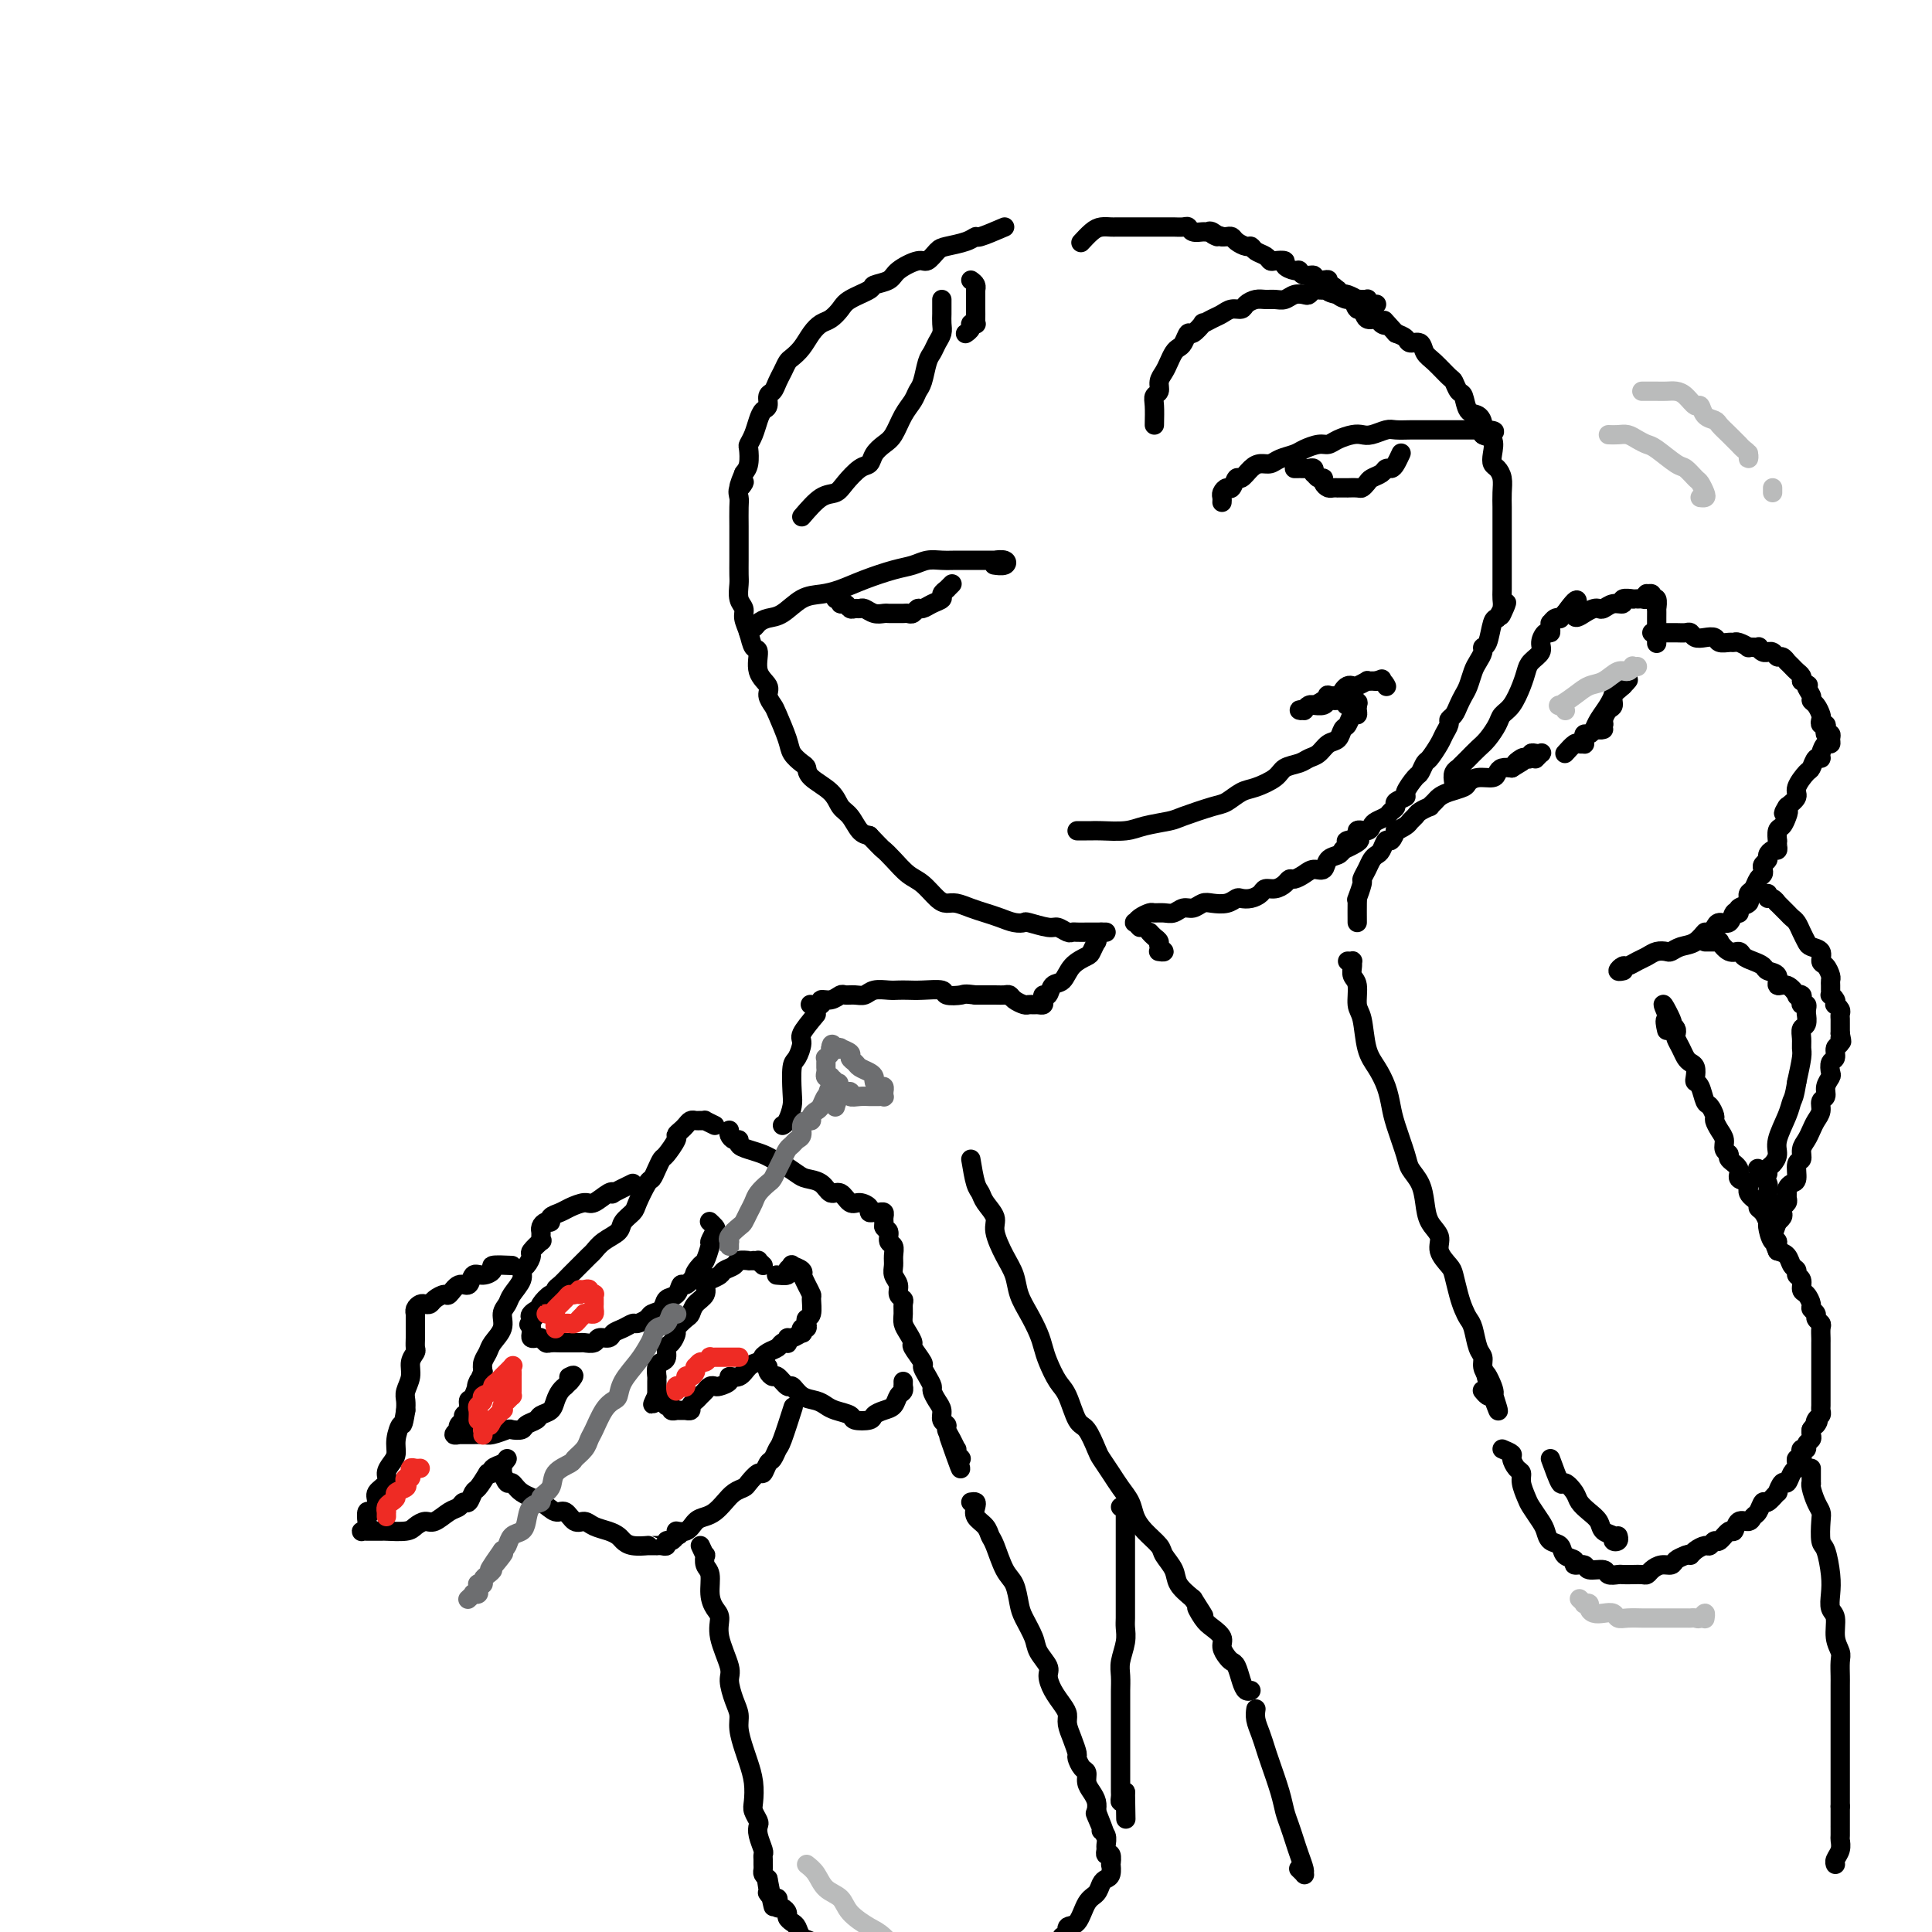<svg viewBox='0 0 400 400' version='1.1' xmlns='http://www.w3.org/2000/svg' xmlns:xlink='http://www.w3.org/1999/xlink'><g fill='none' stroke='#000000' stroke-width='4' stroke-linecap='round' stroke-linejoin='round'><path d='M208,47c-2.032,0.868 -4.063,1.737 -5,2c-0.937,0.263 -0.779,-0.079 -1,0c-0.221,0.079 -0.819,0.580 -2,1c-1.181,0.420 -2.943,0.759 -4,1c-1.057,0.241 -1.408,0.383 -2,1c-0.592,0.617 -1.424,1.710 -2,2c-0.576,0.290 -0.897,-0.221 -2,0c-1.103,0.221 -2.989,1.176 -4,2c-1.011,0.824 -1.149,1.519 -2,2c-0.851,0.481 -2.416,0.749 -3,1c-0.584,0.251 -0.187,0.486 -1,1c-0.813,0.514 -2.837,1.305 -4,2c-1.163,0.695 -1.466,1.292 -2,2c-0.534,0.708 -1.299,1.528 -2,2c-0.701,0.472 -1.340,0.598 -2,1c-0.660,0.402 -1.343,1.080 -2,2c-0.657,0.920 -1.289,2.080 -2,3c-0.711,0.920 -1.500,1.598 -2,2c-0.500,0.402 -0.712,0.526 -1,1c-0.288,0.474 -0.651,1.297 -1,2c-0.349,0.703 -0.685,1.287 -1,2c-0.315,0.713 -0.609,1.555 -1,2c-0.391,0.445 -0.878,0.493 -1,1c-0.122,0.507 0.121,1.474 0,2c-0.121,0.526 -0.607,0.611 -1,1c-0.393,0.389 -0.693,1.080 -1,2c-0.307,0.920 -0.621,2.067 -1,3c-0.379,0.933 -0.823,1.652 -1,2c-0.177,0.348 -0.086,0.324 0,1c0.086,0.676 0.167,2.050 0,3c-0.167,0.950 -0.584,1.475 -1,2'/><path d='M154,98c-2.105,4.906 -0.368,2.672 0,2c0.368,-0.672 -0.633,0.218 -1,1c-0.367,0.782 -0.098,1.456 0,2c0.098,0.544 0.026,0.960 0,2c-0.026,1.040 -0.007,2.705 0,4c0.007,1.295 0.002,2.219 0,3c-0.002,0.781 -0.002,1.420 0,2c0.002,0.580 0.004,1.100 0,2c-0.004,0.900 -0.016,2.180 0,3c0.016,0.820 0.060,1.181 0,2c-0.060,0.819 -0.224,2.097 0,3c0.224,0.903 0.835,1.429 1,2c0.165,0.571 -0.115,1.185 0,2c0.115,0.815 0.627,1.832 1,3c0.373,1.168 0.607,2.487 1,3c0.393,0.513 0.946,0.221 1,1c0.054,0.779 -0.390,2.629 0,4c0.390,1.371 1.614,2.265 2,3c0.386,0.735 -0.066,1.313 0,2c0.066,0.687 0.651,1.483 1,2c0.349,0.517 0.461,0.754 1,2c0.539,1.246 1.503,3.502 2,5c0.497,1.498 0.525,2.238 1,3c0.475,0.762 1.397,1.545 2,2c0.603,0.455 0.885,0.582 1,1c0.115,0.418 0.061,1.128 1,2c0.939,0.872 2.870,1.908 4,3c1.130,1.092 1.457,2.241 2,3c0.543,0.759 1.300,1.127 2,2c0.700,0.873 1.343,2.249 2,3c0.657,0.751 1.329,0.875 2,1'/><path d='M180,173c3.072,3.231 2.752,2.809 3,3c0.248,0.191 1.064,0.994 2,2c0.936,1.006 1.993,2.216 3,3c1.007,0.784 1.963,1.141 3,2c1.037,0.859 2.153,2.219 3,3c0.847,0.781 1.423,0.983 2,1c0.577,0.017 1.155,-0.149 2,0c0.845,0.149 1.957,0.615 3,1c1.043,0.385 2.017,0.691 3,1c0.983,0.309 1.976,0.623 3,1c1.024,0.377 2.080,0.818 3,1c0.920,0.182 1.703,0.105 2,0c0.297,-0.105 0.107,-0.238 1,0c0.893,0.238 2.868,0.848 4,1c1.132,0.152 1.419,-0.156 2,0c0.581,0.156 1.456,0.774 2,1c0.544,0.226 0.758,0.061 1,0c0.242,-0.061 0.513,-0.016 1,0c0.487,0.016 1.192,0.004 2,0c0.808,-0.004 1.719,-0.001 2,0c0.281,0.001 -0.069,0.000 0,0c0.069,-0.000 0.557,-0.000 1,0c0.443,0.000 0.841,0.000 1,0c0.159,-0.000 0.080,-0.000 0,0'/><path d='M236,192c-0.407,-0.445 -0.815,-0.890 -1,-1c-0.185,-0.110 -0.149,0.114 0,0c0.149,-0.114 0.410,-0.565 1,-1c0.590,-0.435 1.509,-0.853 2,-1c0.491,-0.147 0.554,-0.024 1,0c0.446,0.024 1.274,-0.050 2,0c0.726,0.050 1.348,0.223 2,0c0.652,-0.223 1.333,-0.843 2,-1c0.667,-0.157 1.320,0.150 2,0c0.680,-0.150 1.386,-0.758 2,-1c0.614,-0.242 1.137,-0.117 2,0c0.863,0.117 2.066,0.225 3,0c0.934,-0.225 1.597,-0.782 2,-1c0.403,-0.218 0.544,-0.096 1,0c0.456,0.096 1.225,0.167 2,0c0.775,-0.167 1.556,-0.570 2,-1c0.444,-0.430 0.552,-0.885 1,-1c0.448,-0.115 1.236,0.110 2,0c0.764,-0.110 1.503,-0.556 2,-1c0.497,-0.444 0.753,-0.888 1,-1c0.247,-0.112 0.485,0.107 1,0c0.515,-0.107 1.308,-0.539 2,-1c0.692,-0.461 1.285,-0.949 2,-1c0.715,-0.051 1.552,0.337 2,0c0.448,-0.337 0.505,-1.398 1,-2c0.495,-0.602 1.427,-0.743 2,-1c0.573,-0.257 0.786,-0.628 1,-1'/><path d='M278,176c6.595,-2.962 2.082,-2.366 1,-2c-1.082,0.366 1.267,0.501 2,0c0.733,-0.501 -0.151,-1.640 0,-2c0.151,-0.360 1.335,0.058 2,0c0.665,-0.058 0.809,-0.593 1,-1c0.191,-0.407 0.427,-0.686 1,-1c0.573,-0.314 1.482,-0.662 2,-1c0.518,-0.338 0.645,-0.666 1,-1c0.355,-0.334 0.939,-0.675 1,-1c0.061,-0.325 -0.401,-0.635 0,-1c0.401,-0.365 1.666,-0.784 2,-1c0.334,-0.216 -0.262,-0.227 0,-1c0.262,-0.773 1.384,-2.308 2,-3c0.616,-0.692 0.728,-0.541 1,-1c0.272,-0.459 0.704,-1.527 1,-2c0.296,-0.473 0.457,-0.350 1,-1c0.543,-0.650 1.469,-2.071 2,-3c0.531,-0.929 0.667,-1.365 1,-2c0.333,-0.635 0.863,-1.469 1,-2c0.137,-0.531 -0.118,-0.760 0,-1c0.118,-0.240 0.609,-0.491 1,-1c0.391,-0.509 0.682,-1.277 1,-2c0.318,-0.723 0.664,-1.402 1,-2c0.336,-0.598 0.664,-1.117 1,-2c0.336,-0.883 0.682,-2.132 1,-3c0.318,-0.868 0.610,-1.357 1,-2c0.390,-0.643 0.878,-1.440 1,-2c0.122,-0.560 -0.122,-0.882 0,-1c0.122,-0.118 0.610,-0.032 1,-1c0.390,-0.968 0.683,-2.991 1,-4c0.317,-1.009 0.659,-1.005 1,-1'/><path d='M310,128c3.166,-5.917 1.580,-2.208 1,-1c-0.580,1.208 -0.155,-0.085 0,-1c0.155,-0.915 0.042,-1.451 0,-2c-0.042,-0.549 -0.011,-1.110 0,-2c0.011,-0.890 0.003,-2.110 0,-3c-0.003,-0.890 -0.001,-1.450 0,-2c0.001,-0.550 0.000,-1.091 0,-2c-0.000,-0.909 -0.000,-2.186 0,-3c0.000,-0.814 0.001,-1.166 0,-2c-0.001,-0.834 -0.003,-2.150 0,-3c0.003,-0.850 0.011,-1.236 0,-2c-0.011,-0.764 -0.042,-1.908 0,-3c0.042,-1.092 0.157,-2.131 0,-3c-0.157,-0.869 -0.586,-1.566 -1,-2c-0.414,-0.434 -0.814,-0.605 -1,-1c-0.186,-0.395 -0.157,-1.013 0,-2c0.157,-0.987 0.442,-2.342 0,-3c-0.442,-0.658 -1.610,-0.618 -2,-1c-0.390,-0.382 -0.002,-1.186 0,-2c0.002,-0.814 -0.381,-1.637 -1,-2c-0.619,-0.363 -1.474,-0.266 -2,-1c-0.526,-0.734 -0.725,-2.297 -1,-3c-0.275,-0.703 -0.627,-0.544 -1,-1c-0.373,-0.456 -0.767,-1.527 -1,-2c-0.233,-0.473 -0.304,-0.346 -1,-1c-0.696,-0.654 -2.017,-2.087 -3,-3c-0.983,-0.913 -1.628,-1.305 -2,-2c-0.372,-0.695 -0.471,-1.691 -1,-2c-0.529,-0.309 -1.489,0.071 -2,0c-0.511,-0.071 -0.575,-0.592 -1,-1c-0.425,-0.408 -1.213,-0.704 -2,-1'/><path d='M289,69c-3.495,-3.875 -2.232,-2.563 -2,-2c0.232,0.563 -0.568,0.377 -1,0c-0.432,-0.377 -0.497,-0.946 -1,-1c-0.503,-0.054 -1.443,0.407 -2,0c-0.557,-0.407 -0.732,-1.681 -1,-2c-0.268,-0.319 -0.630,0.318 -1,0c-0.370,-0.318 -0.748,-1.591 -1,-2c-0.252,-0.409 -0.379,0.044 -1,0c-0.621,-0.044 -1.737,-0.587 -2,-1c-0.263,-0.413 0.328,-0.698 0,-1c-0.328,-0.302 -1.575,-0.621 -2,-1c-0.425,-0.379 -0.030,-0.819 0,-1c0.030,-0.181 -0.307,-0.105 -1,0c-0.693,0.105 -1.742,0.239 -2,0c-0.258,-0.239 0.277,-0.851 0,-1c-0.277,-0.149 -1.365,0.167 -2,0c-0.635,-0.167 -0.818,-0.815 -1,-1c-0.182,-0.185 -0.364,0.095 -1,0c-0.636,-0.095 -1.728,-0.564 -2,-1c-0.272,-0.436 0.274,-0.837 0,-1c-0.274,-0.163 -1.369,-0.086 -2,0c-0.631,0.086 -0.798,0.181 -1,0c-0.202,-0.181 -0.439,-0.640 -1,-1c-0.561,-0.360 -1.446,-0.622 -2,-1c-0.554,-0.378 -0.778,-0.872 -1,-1c-0.222,-0.128 -0.441,0.109 -1,0c-0.559,-0.109 -1.459,-0.565 -2,-1c-0.541,-0.435 -0.723,-0.848 -1,-1c-0.277,-0.152 -0.651,-0.043 -1,0c-0.349,0.043 -0.675,0.022 -1,0'/><path d='M253,49c-3.583,-1.331 -1.541,-0.160 -1,0c0.541,0.160 -0.419,-0.693 -1,-1c-0.581,-0.307 -0.785,-0.068 -1,0c-0.215,0.068 -0.443,-0.034 -1,0c-0.557,0.034 -1.444,0.205 -2,0c-0.556,-0.205 -0.781,-0.787 -1,-1c-0.219,-0.213 -0.431,-0.057 -1,0c-0.569,0.057 -1.495,0.015 -2,0c-0.505,-0.015 -0.587,-0.004 -1,0c-0.413,0.004 -1.155,0.001 -2,0c-0.845,-0.001 -1.792,-0.000 -2,0c-0.208,0.000 0.323,0.000 0,0c-0.323,-0.000 -1.500,0.000 -2,0c-0.500,-0.000 -0.322,-0.001 -1,0c-0.678,0.001 -2.212,0.002 -3,0c-0.788,-0.002 -0.832,-0.007 -1,0c-0.168,0.007 -0.462,0.027 -1,0c-0.538,-0.027 -1.319,-0.100 -2,0c-0.681,0.100 -1.260,0.373 -2,1c-0.740,0.627 -1.640,1.608 -2,2c-0.360,0.392 -0.180,0.196 0,0'/><path d='M223,172c0.758,-0.002 1.516,-0.003 2,0c0.484,0.003 0.693,0.012 1,0c0.307,-0.012 0.711,-0.044 2,0c1.289,0.044 3.462,0.162 5,0c1.538,-0.162 2.442,-0.606 4,-1c1.558,-0.394 3.772,-0.740 5,-1c1.228,-0.260 1.471,-0.436 3,-1c1.529,-0.564 4.343,-1.516 6,-2c1.657,-0.484 2.158,-0.501 3,-1c0.842,-0.499 2.025,-1.482 3,-2c0.975,-0.518 1.742,-0.573 3,-1c1.258,-0.427 3.009,-1.227 4,-2c0.991,-0.773 1.224,-1.521 2,-2c0.776,-0.479 2.095,-0.691 3,-1c0.905,-0.309 1.394,-0.717 2,-1c0.606,-0.283 1.328,-0.442 2,-1c0.672,-0.558 1.293,-1.516 2,-2c0.707,-0.484 1.500,-0.493 2,-1c0.500,-0.507 0.708,-1.512 1,-2c0.292,-0.488 0.667,-0.460 1,-1c0.333,-0.540 0.625,-1.647 1,-2c0.375,-0.353 0.832,0.050 1,0c0.168,-0.050 0.045,-0.552 0,-1c-0.045,-0.448 -0.013,-0.842 0,-1c0.013,-0.158 0.006,-0.079 0,0'/><path d='M281,146c0.772,-1.486 -1.299,-0.202 -2,0c-0.701,0.202 -0.034,-0.679 0,-1c0.034,-0.321 -0.567,-0.082 -1,0c-0.433,0.082 -0.698,0.008 -1,0c-0.302,-0.008 -0.640,0.051 -1,0c-0.360,-0.051 -0.740,-0.211 -1,0c-0.260,0.211 -0.398,0.792 -1,1c-0.602,0.208 -1.669,0.042 -2,0c-0.331,-0.042 0.073,0.041 0,0c-0.073,-0.041 -0.623,-0.206 -1,0c-0.377,0.206 -0.581,0.783 -1,1c-0.419,0.217 -1.052,0.073 -1,0c0.052,-0.073 0.791,-0.075 1,0c0.209,0.075 -0.111,0.227 0,0c0.111,-0.227 0.655,-0.831 1,-1c0.345,-0.169 0.491,0.099 1,0c0.509,-0.099 1.379,-0.565 2,-1c0.621,-0.435 0.992,-0.838 1,-1c0.008,-0.162 -0.348,-0.082 0,0c0.348,0.082 1.401,0.167 2,0c0.599,-0.167 0.743,-0.584 1,-1c0.257,-0.416 0.628,-0.829 1,-1c0.372,-0.171 0.744,-0.098 1,0c0.256,0.098 0.397,0.222 1,0c0.603,-0.222 1.667,-0.792 2,-1c0.333,-0.208 -0.064,-0.056 0,0c0.064,0.056 0.590,0.016 1,0c0.410,-0.016 0.705,-0.008 1,0'/><path d='M285,141c2.431,-0.912 0.507,-0.193 0,0c-0.507,0.193 0.402,-0.140 1,0c0.598,0.140 0.885,0.754 1,1c0.115,0.246 0.057,0.123 0,0'/><path d='M155,131c-0.094,-0.445 -0.189,-0.891 0,-1c0.189,-0.109 0.661,0.118 1,0c0.339,-0.118 0.544,-0.581 1,-1c0.456,-0.419 1.163,-0.794 2,-1c0.837,-0.206 1.803,-0.243 3,-1c1.197,-0.757 2.623,-2.234 4,-3c1.377,-0.766 2.703,-0.821 4,-1c1.297,-0.179 2.563,-0.483 4,-1c1.437,-0.517 3.045,-1.249 5,-2c1.955,-0.751 4.256,-1.522 6,-2c1.744,-0.478 2.932,-0.664 4,-1c1.068,-0.336 2.016,-0.822 3,-1c0.984,-0.178 2.002,-0.048 3,0c0.998,0.048 1.974,0.013 3,0c1.026,-0.013 2.101,-0.003 3,0c0.899,0.003 1.621,-0.000 2,0c0.379,0.000 0.415,0.004 1,0c0.585,-0.004 1.719,-0.015 2,0c0.281,0.015 -0.289,0.057 0,0c0.289,-0.057 1.438,-0.211 2,0c0.562,0.211 0.536,0.788 0,1c-0.536,0.212 -1.582,0.061 -2,0c-0.418,-0.061 -0.209,-0.030 0,0'/><path d='M173,124c0.447,-0.121 0.893,-0.243 1,0c0.107,0.243 -0.126,0.850 0,1c0.126,0.150 0.610,-0.157 1,0c0.390,0.157 0.685,0.778 1,1c0.315,0.222 0.651,0.045 1,0c0.349,-0.045 0.709,0.040 1,0c0.291,-0.040 0.511,-0.207 1,0c0.489,0.207 1.248,0.788 2,1c0.752,0.212 1.497,0.057 2,0c0.503,-0.057 0.765,-0.014 1,0c0.235,0.014 0.444,-0.000 1,0c0.556,0.000 1.458,0.015 2,0c0.542,-0.015 0.725,-0.060 1,0c0.275,0.060 0.642,0.223 1,0c0.358,-0.223 0.708,-0.833 1,-1c0.292,-0.167 0.527,0.109 1,0c0.473,-0.109 1.185,-0.604 2,-1c0.815,-0.396 1.734,-0.694 2,-1c0.266,-0.306 -0.121,-0.622 0,-1c0.121,-0.378 0.751,-0.820 1,-1c0.249,-0.180 0.118,-0.100 0,0c-0.118,0.100 -0.224,0.219 0,0c0.224,-0.219 0.778,-0.777 1,-1c0.222,-0.223 0.111,-0.112 0,0'/><path d='M253,104c0.024,-0.344 0.048,-0.689 0,-1c-0.048,-0.311 -0.168,-0.589 0,-1c0.168,-0.411 0.625,-0.954 1,-1c0.375,-0.046 0.667,0.404 1,0c0.333,-0.404 0.708,-1.663 1,-2c0.292,-0.337 0.500,0.246 1,0c0.500,-0.246 1.293,-1.323 2,-2c0.707,-0.677 1.329,-0.955 2,-1c0.671,-0.045 1.391,0.142 2,0c0.609,-0.142 1.108,-0.612 2,-1c0.892,-0.388 2.177,-0.695 3,-1c0.823,-0.305 1.183,-0.607 2,-1c0.817,-0.393 2.092,-0.876 3,-1c0.908,-0.124 1.449,0.111 2,0c0.551,-0.111 1.110,-0.570 2,-1c0.890,-0.430 2.110,-0.833 3,-1c0.890,-0.167 1.450,-0.097 2,0c0.550,0.097 1.092,0.222 2,0c0.908,-0.222 2.183,-0.792 3,-1c0.817,-0.208 1.175,-0.056 2,0c0.825,0.056 2.116,0.015 3,0c0.884,-0.015 1.361,-0.004 2,0c0.639,0.004 1.441,0.001 2,0c0.559,-0.001 0.874,-0.000 2,0c1.126,0.000 3.061,0.000 4,0c0.939,-0.000 0.880,-0.000 1,0c0.120,0.000 0.417,0.000 1,0c0.583,-0.000 1.452,-0.000 2,0c0.548,0.000 0.774,0.000 1,0'/><path d='M307,89c4.331,0.072 1.658,0.751 1,1c-0.658,0.249 0.700,0.067 1,0c0.300,-0.067 -0.458,-0.018 -1,0c-0.542,0.018 -0.869,0.005 -1,0c-0.131,-0.005 -0.065,-0.003 0,0'/><path d='M268,97c0.762,-0.009 1.524,-0.017 2,0c0.476,0.017 0.666,0.061 1,0c0.334,-0.061 0.811,-0.227 1,0c0.189,0.227 0.088,0.848 0,1c-0.088,0.152 -0.164,-0.166 0,0c0.164,0.166 0.568,0.815 1,1c0.432,0.185 0.891,-0.094 1,0c0.109,0.094 -0.130,0.561 0,1c0.130,0.439 0.631,0.850 1,1c0.369,0.150 0.605,0.040 1,0c0.395,-0.040 0.950,-0.011 1,0c0.050,0.011 -0.404,0.004 0,0c0.404,-0.004 1.667,-0.004 2,0c0.333,0.004 -0.263,0.012 0,0c0.263,-0.012 1.384,-0.044 2,0c0.616,0.044 0.728,0.166 1,0c0.272,-0.166 0.703,-0.618 1,-1c0.297,-0.382 0.461,-0.692 1,-1c0.539,-0.308 1.455,-0.612 2,-1c0.545,-0.388 0.720,-0.861 1,-1c0.280,-0.139 0.663,0.054 1,0c0.337,-0.054 0.626,-0.355 1,-1c0.374,-0.645 0.831,-1.635 1,-2c0.169,-0.365 0.048,-0.104 0,0c-0.048,0.104 -0.024,0.052 0,0'/><path d='M166,107c1.391,-1.615 2.782,-3.230 4,-4c1.218,-0.770 2.262,-0.696 3,-1c0.738,-0.304 1.170,-0.988 2,-2c0.830,-1.012 2.057,-2.352 3,-3c0.943,-0.648 1.603,-0.603 2,-1c0.397,-0.397 0.530,-1.237 1,-2c0.470,-0.763 1.278,-1.451 2,-2c0.722,-0.549 1.359,-0.960 2,-2c0.641,-1.040 1.285,-2.709 2,-4c0.715,-1.291 1.501,-2.205 2,-3c0.499,-0.795 0.711,-1.473 1,-2c0.289,-0.527 0.656,-0.904 1,-2c0.344,-1.096 0.667,-2.912 1,-4c0.333,-1.088 0.678,-1.447 1,-2c0.322,-0.553 0.622,-1.300 1,-2c0.378,-0.700 0.833,-1.353 1,-2c0.167,-0.647 0.045,-1.287 0,-2c-0.045,-0.713 -0.012,-1.498 0,-2c0.012,-0.502 0.003,-0.722 0,-1c-0.003,-0.278 -0.001,-0.613 0,-1c0.001,-0.387 0.000,-0.825 0,-1c-0.000,-0.175 -0.000,-0.088 0,0'/><path d='M201,58c0.423,0.311 0.845,0.622 1,1c0.155,0.378 0.041,0.821 0,1c-0.041,0.179 -0.011,0.092 0,0c0.011,-0.092 0.003,-0.190 0,0c-0.003,0.190 -0.001,0.667 0,1c0.001,0.333 0.001,0.520 0,1c-0.001,0.480 -0.004,1.252 0,2c0.004,0.748 0.016,1.471 0,2c-0.016,0.529 -0.061,0.863 0,1c0.061,0.137 0.226,0.075 0,0c-0.226,-0.075 -0.845,-0.164 -1,0c-0.155,0.164 0.154,0.580 0,1c-0.154,0.420 -0.772,0.844 -1,1c-0.228,0.156 -0.065,0.045 0,0c0.065,-0.045 0.033,-0.022 0,0'/><path d='M239,88c0.032,-1.482 0.064,-2.963 0,-4c-0.064,-1.037 -0.224,-1.628 0,-2c0.224,-0.372 0.834,-0.523 1,-1c0.166,-0.477 -0.110,-1.280 0,-2c0.110,-0.720 0.607,-1.357 1,-2c0.393,-0.643 0.683,-1.291 1,-2c0.317,-0.709 0.661,-1.480 1,-2c0.339,-0.520 0.673,-0.788 1,-1c0.327,-0.212 0.646,-0.368 1,-1c0.354,-0.632 0.742,-1.742 1,-2c0.258,-0.258 0.387,0.334 1,0c0.613,-0.334 1.711,-1.596 2,-2c0.289,-0.404 -0.231,0.050 0,0c0.231,-0.050 1.213,-0.605 2,-1c0.787,-0.395 1.380,-0.632 2,-1c0.620,-0.368 1.268,-0.869 2,-1c0.732,-0.131 1.547,0.108 2,0c0.453,-0.108 0.544,-0.564 1,-1c0.456,-0.436 1.277,-0.853 2,-1c0.723,-0.147 1.349,-0.026 2,0c0.651,0.026 1.326,-0.045 2,0c0.674,0.045 1.346,0.204 2,0c0.654,-0.204 1.288,-0.773 2,-1c0.712,-0.227 1.500,-0.113 2,0c0.500,0.113 0.711,0.226 1,0c0.289,-0.226 0.655,-0.792 1,-1c0.345,-0.208 0.670,-0.060 1,0c0.330,0.060 0.665,0.030 1,0'/><path d='M274,60c3.987,-1.142 1.455,-0.498 1,0c-0.455,0.498 1.168,0.851 2,1c0.832,0.149 0.872,0.093 1,0c0.128,-0.093 0.345,-0.222 1,0c0.655,0.222 1.747,0.795 2,1c0.253,0.205 -0.335,0.041 0,0c0.335,-0.041 1.593,0.042 2,0c0.407,-0.042 -0.035,-0.207 0,0c0.035,0.207 0.548,0.787 1,1c0.452,0.213 0.843,0.061 1,0c0.157,-0.061 0.078,-0.030 0,0'/><path d='M148,233c-0.869,-0.423 -1.738,-0.846 -2,-1c-0.262,-0.154 0.085,-0.038 0,0c-0.085,0.038 -0.600,-0.001 -1,0c-0.400,0.001 -0.686,0.042 -1,0c-0.314,-0.042 -0.657,-0.168 -1,0c-0.343,0.168 -0.687,0.630 -1,1c-0.313,0.370 -0.595,0.648 -1,1c-0.405,0.352 -0.935,0.779 -1,1c-0.065,0.221 0.333,0.235 0,1c-0.333,0.765 -1.398,2.282 -2,3c-0.602,0.718 -0.743,0.637 -1,1c-0.257,0.363 -0.631,1.171 -1,2c-0.369,0.829 -0.733,1.678 -1,2c-0.267,0.322 -0.437,0.117 -1,1c-0.563,0.883 -1.519,2.855 -2,4c-0.481,1.145 -0.486,1.462 -1,2c-0.514,0.538 -1.537,1.295 -2,2c-0.463,0.705 -0.365,1.358 -1,2c-0.635,0.642 -2.004,1.274 -3,2c-0.996,0.726 -1.618,1.546 -2,2c-0.382,0.454 -0.523,0.541 -1,1c-0.477,0.459 -1.290,1.290 -2,2c-0.710,0.710 -1.316,1.299 -2,2c-0.684,0.701 -1.444,1.515 -2,2c-0.556,0.485 -0.906,0.641 -1,1c-0.094,0.359 0.068,0.921 0,1c-0.068,0.079 -0.364,-0.325 -1,0c-0.636,0.325 -1.610,1.379 -2,2c-0.390,0.621 -0.195,0.811 0,1'/><path d='M112,271c-4.497,5.809 -1.741,2.331 -1,1c0.741,-1.331 -0.534,-0.515 -1,0c-0.466,0.515 -0.125,0.729 0,1c0.125,0.271 0.033,0.598 0,1c-0.033,0.402 -0.006,0.878 0,1c0.006,0.122 -0.010,-0.112 0,0c0.010,0.112 0.044,0.570 0,1c-0.044,0.430 -0.168,0.833 0,1c0.168,0.167 0.627,0.097 1,0c0.373,-0.097 0.661,-0.222 1,0c0.339,0.222 0.729,0.792 1,1c0.271,0.208 0.425,0.056 1,0c0.575,-0.056 1.573,-0.014 2,0c0.427,0.014 0.284,-0.000 1,0c0.716,0.000 2.290,0.015 3,0c0.710,-0.015 0.557,-0.060 1,0c0.443,0.060 1.483,0.224 2,0c0.517,-0.224 0.510,-0.834 1,-1c0.490,-0.166 1.478,0.114 2,0c0.522,-0.114 0.578,-0.622 1,-1c0.422,-0.378 1.211,-0.626 2,-1c0.789,-0.374 1.577,-0.873 2,-1c0.423,-0.127 0.479,0.116 1,0c0.521,-0.116 1.505,-0.593 2,-1c0.495,-0.407 0.500,-0.744 1,-1c0.500,-0.256 1.495,-0.431 2,-1c0.505,-0.569 0.519,-1.531 1,-2c0.481,-0.469 1.428,-0.445 2,-1c0.572,-0.555 0.769,-1.688 1,-2c0.231,-0.312 0.494,0.197 1,0c0.506,-0.197 1.253,-1.098 2,-2'/><path d='M144,264c3.200,-2.048 0.699,-0.169 0,0c-0.699,0.169 0.405,-1.373 1,-2c0.595,-0.627 0.682,-0.339 1,-1c0.318,-0.661 0.866,-2.272 1,-3c0.134,-0.728 -0.146,-0.574 0,-1c0.146,-0.426 0.720,-1.434 1,-2c0.280,-0.566 0.268,-0.691 0,-1c-0.268,-0.309 -0.791,-0.803 -1,-1c-0.209,-0.197 -0.105,-0.099 0,0'/><path d='M131,245c-1.699,0.829 -3.399,1.657 -4,2c-0.601,0.343 -0.104,0.200 0,0c0.104,-0.200 -0.184,-0.457 -1,0c-0.816,0.457 -2.160,1.628 -3,2c-0.840,0.372 -1.177,-0.054 -2,0c-0.823,0.054 -2.132,0.588 -3,1c-0.868,0.412 -1.294,0.702 -2,1c-0.706,0.298 -1.692,0.606 -2,1c-0.308,0.394 0.061,0.875 0,1c-0.061,0.125 -0.552,-0.108 -1,0c-0.448,0.108 -0.853,0.555 -1,1c-0.147,0.445 -0.037,0.888 0,1c0.037,0.112 0.002,-0.107 0,0c-0.002,0.107 0.028,0.538 0,1c-0.028,0.462 -0.115,0.954 0,1c0.115,0.046 0.433,-0.353 0,0c-0.433,0.353 -1.617,1.459 -2,2c-0.383,0.541 0.034,0.519 0,1c-0.034,0.481 -0.519,1.466 -1,2c-0.481,0.534 -0.956,0.618 -1,1c-0.044,0.382 0.344,1.064 0,2c-0.344,0.936 -1.419,2.127 -2,3c-0.581,0.873 -0.666,1.427 -1,2c-0.334,0.573 -0.916,1.165 -1,2c-0.084,0.835 0.331,1.914 0,3c-0.331,1.086 -1.408,2.178 -2,3c-0.592,0.822 -0.698,1.375 -1,2c-0.302,0.625 -0.801,1.321 -1,2c-0.199,0.679 -0.100,1.339 0,2'/><path d='M100,284c-2.040,4.920 -1.139,2.221 -1,2c0.139,-0.221 -0.484,2.035 -1,3c-0.516,0.965 -0.927,0.640 -1,1c-0.073,0.360 0.190,1.407 0,2c-0.190,0.593 -0.834,0.732 -1,1c-0.166,0.268 0.147,0.664 0,1c-0.147,0.336 -0.753,0.612 -1,1c-0.247,0.388 -0.133,0.889 0,1c0.133,0.111 0.287,-0.166 0,0c-0.287,0.166 -1.013,0.777 -1,1c0.013,0.223 0.766,0.060 1,0c0.234,-0.060 -0.052,-0.015 0,0c0.052,0.015 0.441,0.000 1,0c0.559,-0.000 1.286,0.014 2,0c0.714,-0.014 1.414,-0.055 2,0c0.586,0.055 1.059,0.208 2,0c0.941,-0.208 2.350,-0.777 3,-1c0.650,-0.223 0.540,-0.102 1,0c0.460,0.102 1.489,0.183 2,0c0.511,-0.183 0.504,-0.629 1,-1c0.496,-0.371 1.495,-0.666 2,-1c0.505,-0.334 0.518,-0.706 1,-1c0.482,-0.294 1.435,-0.509 2,-1c0.565,-0.491 0.743,-1.259 1,-2c0.257,-0.741 0.595,-1.456 1,-2c0.405,-0.544 0.878,-0.916 1,-1c0.122,-0.084 -0.108,0.119 0,0c0.108,-0.119 0.554,-0.559 1,-1'/><path d='M118,286c1.556,-1.778 0.444,-1.222 0,-1c-0.444,0.222 -0.222,0.111 0,0'/><path d='M106,262c-1.736,-0.078 -3.473,-0.156 -4,0c-0.527,0.156 0.154,0.548 0,1c-0.154,0.452 -1.145,0.966 -2,1c-0.855,0.034 -1.576,-0.412 -2,0c-0.424,0.412 -0.551,1.682 -1,2c-0.449,0.318 -1.219,-0.318 -2,0c-0.781,0.318 -1.571,1.588 -2,2c-0.429,0.412 -0.496,-0.034 -1,0c-0.504,0.034 -1.445,0.548 -2,1c-0.555,0.452 -0.723,0.843 -1,1c-0.277,0.157 -0.663,0.080 -1,0c-0.337,-0.080 -0.626,-0.162 -1,0c-0.374,0.162 -0.832,0.568 -1,1c-0.168,0.432 -0.045,0.888 0,1c0.045,0.112 0.012,-0.122 0,0c-0.012,0.122 -0.004,0.600 0,1c0.004,0.400 0.002,0.722 0,1c-0.002,0.278 -0.005,0.510 0,1c0.005,0.490 0.016,1.236 0,2c-0.016,0.764 -0.061,1.545 0,2c0.061,0.455 0.226,0.583 0,1c-0.226,0.417 -0.845,1.123 -1,2c-0.155,0.877 0.154,1.926 0,3c-0.154,1.074 -0.772,2.174 -1,3c-0.228,0.826 -0.065,1.379 0,2c0.065,0.621 0.033,1.311 0,2'/><path d='M84,292c-0.627,3.943 -0.694,2.800 -1,3c-0.306,0.200 -0.850,1.744 -1,3c-0.150,1.256 0.096,2.223 0,3c-0.096,0.777 -0.533,1.362 -1,2c-0.467,0.638 -0.965,1.328 -1,2c-0.035,0.672 0.393,1.327 0,2c-0.393,0.673 -1.608,1.364 -2,2c-0.392,0.636 0.040,1.217 0,2c-0.040,0.783 -0.550,1.769 -1,2c-0.450,0.231 -0.839,-0.292 -1,0c-0.161,0.292 -0.092,1.399 0,2c0.092,0.601 0.209,0.697 0,1c-0.209,0.303 -0.742,0.813 -1,1c-0.258,0.187 -0.241,0.050 0,0c0.241,-0.050 0.705,-0.013 1,0c0.295,0.013 0.421,0.001 1,0c0.579,-0.001 1.611,0.010 2,0c0.389,-0.010 0.134,-0.039 1,0c0.866,0.039 2.855,0.147 4,0c1.145,-0.147 1.448,-0.550 2,-1c0.552,-0.450 1.352,-0.948 2,-1c0.648,-0.052 1.143,0.342 2,0c0.857,-0.342 2.075,-1.419 3,-2c0.925,-0.581 1.556,-0.665 2,-1c0.444,-0.335 0.699,-0.921 1,-1c0.301,-0.079 0.648,0.350 1,0c0.352,-0.350 0.710,-1.479 1,-2c0.290,-0.521 0.511,-0.435 1,-1c0.489,-0.565 1.244,-1.783 2,-3'/><path d='M101,305c2.885,-1.808 1.596,-0.327 1,0c-0.596,0.327 -0.500,-0.500 0,-1c0.500,-0.500 1.404,-0.673 2,-1c0.596,-0.327 0.885,-0.808 1,-1c0.115,-0.192 0.058,-0.096 0,0'/><path d='M158,262c-0.444,-0.423 -0.888,-0.845 -1,-1c-0.112,-0.155 0.106,-0.042 0,0c-0.106,0.042 -0.538,0.014 -1,0c-0.462,-0.014 -0.954,-0.015 -1,0c-0.046,0.015 0.353,0.045 0,0c-0.353,-0.045 -1.460,-0.167 -2,0c-0.540,0.167 -0.513,0.621 -1,1c-0.487,0.379 -1.488,0.682 -2,1c-0.512,0.318 -0.536,0.651 -1,1c-0.464,0.349 -1.367,0.713 -2,1c-0.633,0.287 -0.994,0.495 -1,1c-0.006,0.505 0.345,1.305 0,2c-0.345,0.695 -1.384,1.284 -2,2c-0.616,0.716 -0.809,1.558 -1,2c-0.191,0.442 -0.381,0.485 -1,1c-0.619,0.515 -1.668,1.504 -2,2c-0.332,0.496 0.052,0.500 0,1c-0.052,0.500 -0.539,1.495 -1,2c-0.461,0.505 -0.894,0.521 -1,1c-0.106,0.479 0.115,1.420 0,2c-0.115,0.580 -0.567,0.799 -1,1c-0.433,0.201 -0.848,0.382 -1,1c-0.152,0.618 -0.041,1.671 0,2c0.041,0.329 0.011,-0.067 0,0c-0.011,0.067 -0.003,0.595 0,1c0.003,0.405 0.001,0.686 0,1c-0.001,0.314 -0.000,0.661 0,1c0.000,0.339 0.000,0.669 0,1'/><path d='M136,289c-1.590,3.513 -0.566,0.797 0,0c0.566,-0.797 0.672,0.326 1,1c0.328,0.674 0.876,0.899 1,1c0.124,0.101 -0.178,0.080 0,0c0.178,-0.080 0.835,-0.218 1,0c0.165,0.218 -0.162,0.790 0,1c0.162,0.210 0.813,0.056 1,0c0.187,-0.056 -0.089,-0.014 0,0c0.089,0.014 0.545,0.001 1,0c0.455,-0.001 0.910,0.011 1,0c0.090,-0.011 -0.183,-0.044 0,0c0.183,0.044 0.823,0.167 1,0c0.177,-0.167 -0.107,-0.623 0,-1c0.107,-0.377 0.606,-0.676 1,-1c0.394,-0.324 0.681,-0.675 1,-1c0.319,-0.325 0.668,-0.626 1,-1c0.332,-0.374 0.648,-0.823 1,-1c0.352,-0.177 0.741,-0.084 1,0c0.259,0.084 0.387,0.160 1,0c0.613,-0.160 1.711,-0.554 2,-1c0.289,-0.446 -0.232,-0.944 0,-1c0.232,-0.056 1.216,0.331 2,0c0.784,-0.331 1.367,-1.380 2,-2c0.633,-0.620 1.317,-0.810 2,-1'/><path d='M157,282c2.670,-1.725 1.346,-1.037 1,-1c-0.346,0.037 0.286,-0.578 1,-1c0.714,-0.422 1.511,-0.653 2,-1c0.489,-0.347 0.669,-0.810 1,-1c0.331,-0.190 0.814,-0.108 1,0c0.186,0.108 0.074,0.240 0,0c-0.074,-0.240 -0.112,-0.853 0,-1c0.112,-0.147 0.373,0.172 1,0c0.627,-0.172 1.618,-0.833 2,-1c0.382,-0.167 0.154,0.162 0,0c-0.154,-0.162 -0.234,-0.815 0,-1c0.234,-0.185 0.780,0.097 1,0c0.220,-0.097 0.112,-0.575 0,-1c-0.112,-0.425 -0.229,-0.799 0,-1c0.229,-0.201 0.804,-0.230 1,-1c0.196,-0.770 0.014,-2.283 0,-3c-0.014,-0.717 0.142,-0.640 0,-1c-0.142,-0.360 -0.582,-1.158 -1,-2c-0.418,-0.842 -0.815,-1.729 -1,-2c-0.185,-0.271 -0.159,0.074 0,0c0.159,-0.074 0.451,-0.566 0,-1c-0.451,-0.434 -1.645,-0.810 -2,-1c-0.355,-0.190 0.129,-0.195 0,0c-0.129,0.195 -0.870,0.588 -1,1c-0.130,0.412 0.349,0.842 0,1c-0.349,0.158 -1.528,0.045 -2,0c-0.472,-0.045 -0.236,-0.023 0,0'/><path d='M104,304c-0.007,0.405 -0.013,0.811 0,1c0.013,0.189 0.046,0.162 0,0c-0.046,-0.162 -0.172,-0.458 0,0c0.172,0.458 0.640,1.672 1,2c0.360,0.328 0.610,-0.230 1,0c0.390,0.230 0.919,1.246 2,2c1.081,0.754 2.712,1.245 4,2c1.288,0.755 2.231,1.775 3,2c0.769,0.225 1.364,-0.343 2,0c0.636,0.343 1.312,1.598 2,2c0.688,0.402 1.388,-0.047 2,0c0.612,0.047 1.135,0.591 2,1c0.865,0.409 2.072,0.684 3,1c0.928,0.316 1.579,0.673 2,1c0.421,0.327 0.613,0.623 1,1c0.387,0.377 0.969,0.833 2,1c1.031,0.167 2.510,0.045 3,0c0.490,-0.045 -0.010,-0.012 0,0c0.010,0.012 0.528,0.004 1,0c0.472,-0.004 0.896,-0.005 1,0c0.104,0.005 -0.113,0.016 0,0c0.113,-0.016 0.555,-0.060 1,0c0.445,0.060 0.892,0.222 1,0c0.108,-0.222 -0.125,-0.829 0,-1c0.125,-0.171 0.607,0.094 1,0c0.393,-0.094 0.696,-0.547 1,-1'/><path d='M140,318c1.606,-0.410 0.121,-0.935 0,-1c-0.121,-0.065 1.122,0.331 2,0c0.878,-0.331 1.390,-1.388 2,-2c0.610,-0.612 1.319,-0.780 2,-1c0.681,-0.220 1.333,-0.491 2,-1c0.667,-0.509 1.348,-1.255 2,-2c0.652,-0.745 1.274,-1.490 2,-2c0.726,-0.510 1.557,-0.785 2,-1c0.443,-0.215 0.500,-0.371 1,-1c0.500,-0.629 1.444,-1.731 2,-2c0.556,-0.269 0.725,0.294 1,0c0.275,-0.294 0.655,-1.446 1,-2c0.345,-0.554 0.653,-0.510 1,-1c0.347,-0.490 0.732,-1.513 1,-2c0.268,-0.487 0.418,-0.439 1,-2c0.582,-1.561 1.595,-4.732 2,-6c0.405,-1.268 0.203,-0.634 0,0'/><path d='M159,283c-0.098,0.292 -0.196,0.584 0,1c0.196,0.416 0.684,0.955 1,1c0.316,0.045 0.458,-0.406 1,0c0.542,0.406 1.482,1.667 2,2c0.518,0.333 0.613,-0.262 1,0c0.387,0.262 1.067,1.379 2,2c0.933,0.621 2.117,0.744 3,1c0.883,0.256 1.463,0.644 2,1c0.537,0.356 1.032,0.681 2,1c0.968,0.319 2.409,0.632 3,1c0.591,0.368 0.333,0.790 1,1c0.667,0.210 2.258,0.207 3,0c0.742,-0.207 0.633,-0.618 1,-1c0.367,-0.382 1.209,-0.733 2,-1c0.791,-0.267 1.533,-0.449 2,-1c0.467,-0.551 0.661,-1.472 1,-2c0.339,-0.528 0.823,-0.664 1,-1c0.177,-0.336 0.047,-0.874 0,-1c-0.047,-0.126 -0.013,0.158 0,0c0.013,-0.158 0.004,-0.760 0,-1c-0.004,-0.240 -0.002,-0.120 0,0'/><path d='M151,234c-0.080,0.303 -0.160,0.606 0,1c0.160,0.394 0.560,0.879 1,1c0.440,0.121 0.919,-0.122 1,0c0.081,0.122 -0.236,0.609 0,1c0.236,0.391 1.026,0.686 2,1c0.974,0.314 2.133,0.648 3,1c0.867,0.352 1.443,0.723 2,1c0.557,0.277 1.094,0.461 2,1c0.906,0.539 2.182,1.435 3,2c0.818,0.565 1.178,0.800 2,1c0.822,0.200 2.107,0.364 3,1c0.893,0.636 1.396,1.742 2,2c0.604,0.258 1.310,-0.334 2,0c0.690,0.334 1.365,1.592 2,2c0.635,0.408 1.231,-0.034 2,0c0.769,0.034 1.712,0.544 2,1c0.288,0.456 -0.081,0.857 0,1c0.081,0.143 0.610,0.027 1,0c0.390,-0.027 0.640,0.034 1,0c0.360,-0.034 0.828,-0.164 1,0c0.172,0.164 0.046,0.621 0,1c-0.046,0.379 -0.013,0.680 0,1c0.013,0.320 0.007,0.660 0,1'/><path d='M183,254c0.243,0.579 0.850,0.525 1,1c0.150,0.475 -0.157,1.478 0,2c0.157,0.522 0.778,0.562 1,1c0.222,0.438 0.044,1.273 0,2c-0.044,0.727 0.044,1.347 0,2c-0.044,0.653 -0.222,1.340 0,2c0.222,0.660 0.844,1.293 1,2c0.156,0.707 -0.155,1.488 0,2c0.155,0.512 0.776,0.756 1,1c0.224,0.244 0.050,0.489 0,1c-0.050,0.511 0.023,1.286 0,2c-0.023,0.714 -0.142,1.365 0,2c0.142,0.635 0.545,1.255 1,2c0.455,0.745 0.962,1.617 1,2c0.038,0.383 -0.392,0.278 0,1c0.392,0.722 1.607,2.273 2,3c0.393,0.727 -0.036,0.632 0,1c0.036,0.368 0.535,1.201 1,2c0.465,0.799 0.894,1.566 1,2c0.106,0.434 -0.111,0.536 0,1c0.111,0.464 0.551,1.289 1,2c0.449,0.711 0.908,1.306 1,2c0.092,0.694 -0.182,1.486 0,2c0.182,0.514 0.820,0.750 1,1c0.180,0.250 -0.096,0.514 0,1c0.096,0.486 0.566,1.192 1,2c0.434,0.808 0.832,1.716 1,2c0.168,0.284 0.107,-0.058 0,0c-0.107,0.058 -0.260,0.516 0,1c0.260,0.484 0.931,0.996 1,1c0.069,0.004 -0.466,-0.498 -1,-1'/><path d='M198,301c2.111,6.867 -0.111,0.533 -1,-2c-0.889,-2.533 -0.444,-1.267 0,0'/><path d='M281,191c-0.009,-1.554 -0.017,-3.108 0,-4c0.017,-0.892 0.060,-1.120 0,-1c-0.060,0.120 -0.223,0.590 0,0c0.223,-0.590 0.833,-2.238 1,-3c0.167,-0.762 -0.110,-0.636 0,-1c0.110,-0.364 0.607,-1.216 1,-2c0.393,-0.784 0.682,-1.500 1,-2c0.318,-0.500 0.664,-0.783 1,-1c0.336,-0.217 0.663,-0.369 1,-1c0.337,-0.631 0.686,-1.741 1,-2c0.314,-0.259 0.595,0.334 1,0c0.405,-0.334 0.935,-1.595 1,-2c0.065,-0.405 -0.335,0.046 0,0c0.335,-0.046 1.404,-0.591 2,-1c0.596,-0.409 0.719,-0.683 1,-1c0.281,-0.317 0.719,-0.676 1,-1c0.281,-0.324 0.403,-0.612 1,-1c0.597,-0.388 1.667,-0.878 2,-1c0.333,-0.122 -0.072,0.122 0,0c0.072,-0.122 0.621,-0.610 1,-1c0.379,-0.390 0.590,-0.683 1,-1c0.410,-0.317 1.020,-0.659 2,-1c0.980,-0.341 2.329,-0.683 3,-1c0.671,-0.317 0.665,-0.611 1,-1c0.335,-0.389 1.010,-0.875 2,-1c0.990,-0.125 2.296,0.111 3,0c0.704,-0.111 0.805,-0.568 1,-1c0.195,-0.432 0.484,-0.838 1,-1c0.516,-0.162 1.258,-0.081 2,0'/><path d='M313,159c4.200,-2.487 1.699,-1.206 1,-1c-0.699,0.206 0.404,-0.663 1,-1c0.596,-0.337 0.685,-0.143 1,0c0.315,0.143 0.856,0.233 1,0c0.144,-0.233 -0.109,-0.791 0,-1c0.109,-0.209 0.579,-0.070 1,0c0.421,0.070 0.793,0.070 1,0c0.207,-0.070 0.248,-0.211 0,0c-0.248,0.211 -0.785,0.775 -1,1c-0.215,0.225 -0.107,0.113 0,0'/><path d='M301,162c-0.120,-0.725 -0.240,-1.450 0,-2c0.240,-0.550 0.841,-0.924 1,-1c0.159,-0.076 -0.123,0.146 0,0c0.123,-0.146 0.653,-0.662 1,-1c0.347,-0.338 0.512,-0.500 1,-1c0.488,-0.500 1.299,-1.340 2,-2c0.701,-0.660 1.291,-1.142 2,-2c0.709,-0.858 1.538,-2.092 2,-3c0.462,-0.908 0.556,-1.489 1,-2c0.444,-0.511 1.237,-0.952 2,-2c0.763,-1.048 1.496,-2.703 2,-4c0.504,-1.297 0.779,-2.236 1,-3c0.221,-0.764 0.389,-1.353 1,-2c0.611,-0.647 1.666,-1.353 2,-2c0.334,-0.647 -0.054,-1.235 0,-2c0.054,-0.765 0.550,-1.707 1,-2c0.450,-0.293 0.855,0.061 1,0c0.145,-0.061 0.029,-0.538 0,-1c-0.029,-0.462 0.030,-0.908 0,-1c-0.030,-0.092 -0.149,0.169 0,0c0.149,-0.169 0.566,-0.767 1,-1c0.434,-0.233 0.886,-0.101 1,0c0.114,0.101 -0.110,0.172 0,0c0.110,-0.172 0.555,-0.586 1,-1'/><path d='M324,127c3.919,-5.430 2.215,-1.507 2,0c-0.215,1.507 1.058,0.596 2,0c0.942,-0.596 1.553,-0.877 2,-1c0.447,-0.123 0.731,-0.089 1,0c0.269,0.089 0.525,0.234 1,0c0.475,-0.234 1.170,-0.847 2,-1c0.830,-0.153 1.795,0.155 2,0c0.205,-0.155 -0.349,-0.774 0,-1c0.349,-0.226 1.600,-0.060 2,0c0.400,0.060 -0.050,0.012 0,0c0.050,-0.012 0.601,0.011 1,0c0.399,-0.011 0.647,-0.057 1,0c0.353,0.057 0.812,0.216 1,0c0.188,-0.216 0.107,-0.806 0,-1c-0.107,-0.194 -0.239,0.009 0,0c0.239,-0.009 0.849,-0.228 1,0c0.151,0.228 -0.156,0.904 0,1c0.156,0.096 0.774,-0.388 1,0c0.226,0.388 0.061,1.647 0,2c-0.061,0.353 -0.016,-0.199 0,0c0.016,0.199 0.004,1.150 0,2c-0.004,0.850 -0.001,1.601 0,2c0.001,0.399 0.000,0.447 0,1c-0.000,0.553 -0.000,1.610 0,2c0.000,0.390 0.000,0.111 0,0c-0.000,-0.111 -0.000,-0.056 0,0'/><path d='M342,131c1.314,-0.001 2.628,-0.001 3,0c0.372,0.001 -0.199,0.004 0,0c0.199,-0.004 1.169,-0.015 2,0c0.831,0.015 1.522,0.056 2,0c0.478,-0.056 0.743,-0.207 1,0c0.257,0.207 0.506,0.773 1,1c0.494,0.227 1.232,0.114 2,0c0.768,-0.114 1.566,-0.228 2,0c0.434,0.228 0.503,0.797 1,1c0.497,0.203 1.424,0.040 2,0c0.576,-0.040 0.803,0.042 1,0c0.197,-0.042 0.364,-0.208 1,0c0.636,0.208 1.742,0.792 2,1c0.258,0.208 -0.333,0.042 0,0c0.333,-0.042 1.591,0.042 2,0c0.409,-0.042 -0.031,-0.208 0,0c0.031,0.208 0.533,0.792 1,1c0.467,0.208 0.898,0.041 1,0c0.102,-0.041 -0.126,0.046 0,0c0.126,-0.046 0.607,-0.223 1,0c0.393,0.223 0.697,0.847 1,1c0.303,0.153 0.606,-0.166 1,0c0.394,0.166 0.880,0.818 1,1c0.120,0.182 -0.125,-0.106 0,0c0.125,0.106 0.621,0.606 1,1c0.379,0.394 0.640,0.683 1,1c0.360,0.317 0.817,0.662 1,1c0.183,0.338 0.091,0.669 0,1'/><path d='M373,141c2.328,1.357 1.149,0.749 1,1c-0.149,0.251 0.731,1.362 1,2c0.269,0.638 -0.072,0.802 0,1c0.072,0.198 0.559,0.431 1,1c0.441,0.569 0.836,1.476 1,2c0.164,0.524 0.095,0.666 0,1c-0.095,0.334 -0.218,0.859 0,1c0.218,0.141 0.776,-0.103 1,0c0.224,0.103 0.113,0.554 0,1c-0.113,0.446 -0.229,0.888 0,1c0.229,0.112 0.804,-0.107 1,0c0.196,0.107 0.015,0.541 0,1c-0.015,0.459 0.137,0.944 0,1c-0.137,0.056 -0.562,-0.318 -1,0c-0.438,0.318 -0.890,1.326 -1,2c-0.110,0.674 0.120,1.013 0,1c-0.120,-0.013 -0.591,-0.380 -1,0c-0.409,0.380 -0.756,1.505 -1,2c-0.244,0.495 -0.385,0.359 -1,1c-0.615,0.641 -1.704,2.057 -2,3c-0.296,0.943 0.201,1.412 0,2c-0.201,0.588 -1.101,1.294 -2,2'/><path d='M370,167c-1.404,2.207 -0.415,1.226 0,1c0.415,-0.226 0.255,0.303 0,1c-0.255,0.697 -0.604,1.563 -1,2c-0.396,0.437 -0.837,0.447 -1,1c-0.163,0.553 -0.046,1.650 0,2c0.046,0.350 0.022,-0.047 0,0c-0.022,0.047 -0.043,0.537 0,1c0.043,0.463 0.152,0.897 0,1c-0.152,0.103 -0.563,-0.127 -1,0c-0.437,0.127 -0.901,0.612 -1,1c-0.099,0.388 0.167,0.680 0,1c-0.167,0.320 -0.765,0.667 -1,1c-0.235,0.333 -0.105,0.652 0,1c0.105,0.348 0.186,0.724 0,1c-0.186,0.276 -0.639,0.451 -1,1c-0.361,0.549 -0.631,1.471 -1,2c-0.369,0.529 -0.839,0.666 -1,1c-0.161,0.334 -0.015,0.864 0,1c0.015,0.136 -0.101,-0.121 0,0c0.101,0.121 0.420,0.622 0,1c-0.420,0.378 -1.580,0.635 -2,1c-0.420,0.365 -0.100,0.838 0,1c0.100,0.162 -0.018,0.015 0,0c0.018,-0.015 0.174,0.104 0,0c-0.174,-0.104 -0.676,-0.431 -1,0c-0.324,0.431 -0.468,1.621 -1,2c-0.532,0.379 -1.451,-0.052 -2,0c-0.549,0.052 -0.728,0.586 -1,1c-0.272,0.414 -0.636,0.707 -1,1'/><path d='M354,193c-1.383,0.819 -0.842,-0.134 -1,0c-0.158,0.134 -1.015,1.356 -2,2c-0.985,0.644 -2.098,0.712 -3,1c-0.902,0.288 -1.592,0.798 -2,1c-0.408,0.202 -0.533,0.097 -1,0c-0.467,-0.097 -1.276,-0.185 -2,0c-0.724,0.185 -1.361,0.642 -2,1c-0.639,0.358 -1.278,0.618 -2,1c-0.722,0.382 -1.528,0.887 -2,1c-0.472,0.113 -0.610,-0.166 -1,0c-0.390,0.166 -1.032,0.776 -1,1c0.032,0.224 0.739,0.060 1,0c0.261,-0.060 0.074,-0.017 0,0c-0.074,0.017 -0.037,0.009 0,0'/><path d='M324,156c0.763,-0.847 1.525,-1.694 2,-2c0.475,-0.306 0.662,-0.072 1,0c0.338,0.072 0.825,-0.019 1,0c0.175,0.019 0.036,0.146 0,0c-0.036,-0.146 0.031,-0.566 0,-1c-0.031,-0.434 -0.159,-0.882 0,-1c0.159,-0.118 0.607,0.094 1,0c0.393,-0.094 0.731,-0.492 1,-1c0.269,-0.508 0.468,-1.125 1,-2c0.532,-0.875 1.395,-2.009 2,-3c0.605,-0.991 0.950,-1.839 1,-2c0.050,-0.161 -0.197,0.366 0,0c0.197,-0.366 0.836,-1.624 1,-2c0.164,-0.376 -0.148,0.129 0,0c0.148,-0.129 0.757,-0.894 1,-1c0.243,-0.106 0.122,0.447 0,1'/><path d='M336,142c1.981,-2.257 0.933,-0.900 0,0c-0.933,0.900 -1.752,1.341 -2,2c-0.248,0.659 0.074,1.534 0,2c-0.074,0.466 -0.543,0.521 -1,1c-0.457,0.479 -0.903,1.382 -1,2c-0.097,0.618 0.156,0.950 0,1c-0.156,0.050 -0.722,-0.182 -1,0c-0.278,0.182 -0.267,0.780 0,1c0.267,0.220 0.791,0.063 1,0c0.209,-0.063 0.105,-0.031 0,0'/><path d='M279,199c0.425,0.016 0.850,0.033 1,0c0.150,-0.033 0.025,-0.115 0,0c-0.025,0.115 0.049,0.425 0,1c-0.049,0.575 -0.221,1.413 0,2c0.221,0.587 0.836,0.922 1,2c0.164,1.078 -0.121,2.899 0,4c0.121,1.101 0.649,1.481 1,3c0.351,1.519 0.527,4.178 1,6c0.473,1.822 1.244,2.806 2,4c0.756,1.194 1.497,2.598 2,4c0.503,1.402 0.768,2.800 1,4c0.232,1.200 0.430,2.200 1,4c0.570,1.800 1.513,4.400 2,6c0.487,1.600 0.517,2.199 1,3c0.483,0.801 1.420,1.803 2,3c0.580,1.197 0.803,2.590 1,4c0.197,1.410 0.367,2.837 1,4c0.633,1.163 1.728,2.061 2,3c0.272,0.939 -0.278,1.918 0,3c0.278,1.082 1.384,2.268 2,3c0.616,0.732 0.743,1.009 1,2c0.257,0.991 0.646,2.696 1,4c0.354,1.304 0.673,2.208 1,3c0.327,0.792 0.661,1.472 1,2c0.339,0.528 0.682,0.904 1,2c0.318,1.096 0.611,2.912 1,4c0.389,1.088 0.874,1.447 1,2c0.126,0.553 -0.107,1.301 0,2c0.107,0.699 0.553,1.350 1,2'/><path d='M308,285c4.429,13.501 1.001,4.255 0,1c-1.001,-3.255 0.425,-0.519 1,1c0.575,1.519 0.298,1.819 0,2c-0.298,0.181 -0.619,0.241 -1,0c-0.381,-0.241 -0.823,-0.783 -1,-1c-0.177,-0.217 -0.088,-0.108 0,0'/><path d='M238,193c0.299,0.332 0.598,0.663 1,1c0.402,0.337 0.906,0.679 1,1c0.094,0.321 -0.224,0.622 0,1c0.224,0.378 0.988,0.833 1,1c0.012,0.167 -0.727,0.045 -1,0c-0.273,-0.045 -0.078,-0.013 0,0c0.078,0.013 0.039,0.006 0,0'/><path d='M228,193c-0.415,0.295 -0.830,0.589 -1,1c-0.170,0.411 -0.094,0.938 0,1c0.094,0.062 0.205,-0.340 0,0c-0.205,0.340 -0.727,1.424 -1,2c-0.273,0.576 -0.296,0.645 -1,1c-0.704,0.355 -2.087,0.994 -3,2c-0.913,1.006 -1.355,2.377 -2,3c-0.645,0.623 -1.493,0.496 -2,1c-0.507,0.504 -0.675,1.638 -1,2c-0.325,0.362 -0.808,-0.046 -1,0c-0.192,0.046 -0.093,0.548 0,1c0.093,0.452 0.181,0.854 0,1c-0.181,0.146 -0.630,0.036 -1,0c-0.370,-0.036 -0.663,0.001 -1,0c-0.337,-0.001 -0.720,-0.039 -1,0c-0.280,0.039 -0.458,0.154 -1,0c-0.542,-0.154 -1.449,-0.577 -2,-1c-0.551,-0.423 -0.746,-0.845 -1,-1c-0.254,-0.155 -0.568,-0.042 -1,0c-0.432,0.042 -0.980,0.012 -2,0c-1.020,-0.012 -2.510,-0.006 -4,0'/><path d='M202,206c-2.510,-0.326 -2.286,-0.140 -3,0c-0.714,0.140 -2.365,0.234 -3,0c-0.635,-0.234 -0.252,-0.794 -1,-1c-0.748,-0.206 -2.627,-0.056 -4,0c-1.373,0.056 -2.241,0.019 -3,0c-0.759,-0.019 -1.410,-0.019 -2,0c-0.590,0.019 -1.117,0.058 -2,0c-0.883,-0.058 -2.120,-0.213 -3,0c-0.880,0.213 -1.404,0.793 -2,1c-0.596,0.207 -1.264,0.040 -2,0c-0.736,-0.040 -1.540,0.046 -2,0c-0.460,-0.046 -0.576,-0.222 -1,0c-0.424,0.222 -1.157,0.844 -2,1c-0.843,0.156 -1.795,-0.154 -2,0c-0.205,0.154 0.337,0.773 0,1c-0.337,0.227 -1.552,0.061 -2,0c-0.448,-0.061 -0.128,-0.017 0,0c0.128,0.017 0.064,0.009 0,0'/><path d='M169,210c-1.290,1.548 -2.581,3.097 -3,4c-0.419,0.903 0.032,1.161 0,2c-0.032,0.839 -0.547,2.260 -1,3c-0.453,0.740 -0.843,0.801 -1,2c-0.157,1.199 -0.081,3.537 0,5c0.081,1.463 0.166,2.052 0,3c-0.166,0.948 -0.583,2.255 -1,3c-0.417,0.745 -0.833,0.927 -1,1c-0.167,0.073 -0.083,0.036 0,0'/><path d='M145,320c0.414,0.897 0.828,1.794 1,2c0.172,0.206 0.101,-0.278 0,0c-0.101,0.278 -0.233,1.319 0,2c0.233,0.681 0.831,1.001 1,2c0.169,0.999 -0.091,2.677 0,4c0.091,1.323 0.531,2.292 1,3c0.469,0.708 0.965,1.155 1,2c0.035,0.845 -0.393,2.088 0,4c0.393,1.912 1.607,4.492 2,6c0.393,1.508 -0.035,1.944 0,3c0.035,1.056 0.534,2.732 1,4c0.466,1.268 0.899,2.127 1,3c0.101,0.873 -0.130,1.760 0,3c0.130,1.240 0.622,2.831 1,4c0.378,1.169 0.641,1.914 1,3c0.359,1.086 0.814,2.514 1,4c0.186,1.486 0.101,3.030 0,4c-0.101,0.970 -0.220,1.367 0,2c0.220,0.633 0.777,1.503 1,2c0.223,0.497 0.112,0.619 0,1c-0.112,0.381 -0.226,1.019 0,2c0.226,0.981 0.793,2.304 1,3c0.207,0.696 0.055,0.764 0,1c-0.055,0.236 -0.012,0.641 0,1c0.012,0.359 -0.007,0.674 0,1c0.007,0.326 0.040,0.665 0,1c-0.040,0.335 -0.154,0.667 0,1c0.154,0.333 0.577,0.666 1,1'/><path d='M159,389c2.167,10.858 0.583,3.502 0,1c-0.583,-2.502 -0.167,-0.149 0,1c0.167,1.149 0.083,1.095 0,1c-0.083,-0.095 -0.167,-0.232 0,0c0.167,0.232 0.583,0.832 1,1c0.417,0.168 0.834,-0.096 1,0c0.166,0.096 0.082,0.550 0,1c-0.082,0.450 -0.163,0.894 0,1c0.163,0.106 0.569,-0.127 1,0c0.431,0.127 0.888,0.615 1,1c0.112,0.385 -0.122,0.665 0,1c0.122,0.335 0.599,0.723 1,1c0.401,0.277 0.725,0.444 1,1c0.275,0.556 0.501,1.501 1,2c0.499,0.499 1.270,0.553 2,1c0.730,0.447 1.418,1.287 2,2c0.582,0.713 1.059,1.300 2,2c0.941,0.700 2.347,1.513 3,2c0.653,0.487 0.553,0.649 1,1c0.447,0.351 1.440,0.892 2,1c0.560,0.108 0.686,-0.219 1,0c0.314,0.219 0.815,0.982 1,1c0.185,0.018 0.053,-0.709 0,-1c-0.053,-0.291 -0.026,-0.145 0,0'/><path d='M201,311c0.408,-0.065 0.816,-0.130 1,0c0.184,0.130 0.142,0.455 0,1c-0.142,0.545 -0.386,1.312 0,2c0.386,0.688 1.403,1.299 2,2c0.597,0.701 0.776,1.493 1,2c0.224,0.507 0.493,0.728 1,2c0.507,1.272 1.253,3.593 2,5c0.747,1.407 1.494,1.898 2,3c0.506,1.102 0.770,2.813 1,4c0.230,1.187 0.425,1.850 1,3c0.575,1.150 1.529,2.786 2,4c0.471,1.214 0.458,2.006 1,3c0.542,0.994 1.638,2.192 2,3c0.362,0.808 -0.009,1.227 0,2c0.009,0.773 0.397,1.900 1,3c0.603,1.100 1.419,2.172 2,3c0.581,0.828 0.925,1.411 1,2c0.075,0.589 -0.121,1.184 0,2c0.121,0.816 0.558,1.853 1,3c0.442,1.147 0.888,2.404 1,3c0.112,0.596 -0.111,0.530 0,1c0.111,0.470 0.555,1.477 1,2c0.445,0.523 0.890,0.563 1,1c0.110,0.437 -0.115,1.272 0,2c0.115,0.728 0.569,1.350 1,2c0.431,0.650 0.837,1.329 1,2c0.163,0.671 0.081,1.336 0,2'/><path d='M227,375c3.957,10.020 0.850,3.070 0,1c-0.850,-2.070 0.557,0.740 1,2c0.443,1.260 -0.078,0.969 0,1c0.078,0.031 0.757,0.384 1,1c0.243,0.616 0.051,1.493 0,2c-0.051,0.507 0.039,0.642 0,1c-0.039,0.358 -0.206,0.940 0,1c0.206,0.060 0.784,-0.401 1,0c0.216,0.401 0.069,1.665 0,2c-0.069,0.335 -0.059,-0.257 0,0c0.059,0.257 0.167,1.365 0,2c-0.167,0.635 -0.611,0.798 -1,1c-0.389,0.202 -0.725,0.445 -1,1c-0.275,0.555 -0.489,1.424 -1,2c-0.511,0.576 -1.317,0.858 -2,2c-0.683,1.142 -1.241,3.143 -2,4c-0.759,0.857 -1.719,0.570 -2,1c-0.281,0.430 0.117,1.577 0,2c-0.117,0.423 -0.748,0.121 -1,0c-0.252,-0.121 -0.126,-0.060 0,0'/><path d='M311,300c0.867,0.365 1.734,0.730 2,1c0.266,0.270 -0.069,0.447 0,1c0.069,0.553 0.542,1.484 1,2c0.458,0.516 0.900,0.617 1,1c0.100,0.383 -0.142,1.047 0,2c0.142,0.953 0.667,2.196 1,3c0.333,0.804 0.475,1.170 1,2c0.525,0.830 1.435,2.124 2,3c0.565,0.876 0.786,1.334 1,2c0.214,0.666 0.419,1.542 1,2c0.581,0.458 1.536,0.500 2,1c0.464,0.500 0.437,1.459 1,2c0.563,0.541 1.717,0.666 2,1c0.283,0.334 -0.304,0.878 0,1c0.304,0.122 1.500,-0.178 2,0c0.500,0.178 0.304,0.832 1,1c0.696,0.168 2.283,-0.151 3,0c0.717,0.151 0.563,0.772 1,1c0.437,0.228 1.465,0.062 2,0c0.535,-0.062 0.576,-0.019 1,0c0.424,0.019 1.229,0.015 2,0c0.771,-0.015 1.506,-0.042 2,0c0.494,0.042 0.748,0.152 1,0c0.252,-0.152 0.504,-0.566 1,-1c0.496,-0.434 1.236,-0.890 2,-1c0.764,-0.110 1.552,0.124 2,0c0.448,-0.124 0.557,-0.607 1,-1c0.443,-0.393 1.222,-0.697 2,-1'/><path d='M349,322c1.433,-0.576 1.014,-0.015 1,0c-0.014,0.015 0.376,-0.516 1,-1c0.624,-0.484 1.480,-0.923 2,-1c0.520,-0.077 0.703,0.206 1,0c0.297,-0.206 0.709,-0.900 1,-1c0.291,-0.100 0.463,0.395 1,0c0.537,-0.395 1.439,-1.678 2,-2c0.561,-0.322 0.780,0.319 1,0c0.220,-0.319 0.440,-1.596 1,-2c0.560,-0.404 1.458,0.066 2,0c0.542,-0.066 0.727,-0.667 1,-1c0.273,-0.333 0.633,-0.399 1,-1c0.367,-0.601 0.742,-1.738 1,-2c0.258,-0.262 0.398,0.352 1,0c0.602,-0.352 1.667,-1.670 2,-2c0.333,-0.330 -0.065,0.328 0,0c0.065,-0.328 0.592,-1.642 1,-2c0.408,-0.358 0.698,0.241 1,0c0.302,-0.241 0.616,-1.322 1,-2c0.384,-0.678 0.839,-0.951 1,-1c0.161,-0.049 0.029,0.128 0,0c-0.029,-0.128 0.044,-0.560 0,-1c-0.044,-0.440 -0.204,-0.888 0,-1c0.204,-0.112 0.772,0.111 1,0c0.228,-0.111 0.118,-0.554 0,-1c-0.118,-0.446 -0.242,-0.893 0,-1c0.242,-0.107 0.849,0.126 1,0c0.151,-0.126 -0.155,-0.611 0,-1c0.155,-0.389 0.773,-0.682 1,-1c0.227,-0.318 0.065,-0.662 0,-1c-0.065,-0.338 -0.032,-0.669 0,-1'/><path d='M375,296c2.099,-2.963 1.347,-1.371 1,-1c-0.347,0.371 -0.289,-0.478 0,-1c0.289,-0.522 0.810,-0.716 1,-1c0.190,-0.284 0.051,-0.659 0,-1c-0.051,-0.341 -0.014,-0.650 0,-1c0.014,-0.350 0.004,-0.743 0,-1c-0.004,-0.257 -0.001,-0.379 0,-1c0.001,-0.621 0.000,-1.742 0,-2c-0.000,-0.258 -0.000,0.348 0,0c0.000,-0.348 0.000,-1.650 0,-2c-0.000,-0.350 0.000,0.253 0,0c-0.000,-0.253 -0.000,-1.364 0,-2c0.000,-0.636 0.000,-0.799 0,-1c-0.000,-0.201 -0.000,-0.439 0,-1c0.000,-0.561 0.001,-1.446 0,-2c-0.001,-0.554 -0.004,-0.778 0,-1c0.004,-0.222 0.016,-0.440 0,-1c-0.016,-0.560 -0.061,-1.460 0,-2c0.061,-0.540 0.227,-0.721 0,-1c-0.227,-0.279 -0.848,-0.656 -1,-1c-0.152,-0.344 0.165,-0.654 0,-1c-0.165,-0.346 -0.814,-0.726 -1,-1c-0.186,-0.274 0.090,-0.440 0,-1c-0.090,-0.560 -0.545,-1.512 -1,-2c-0.455,-0.488 -0.910,-0.511 -1,-1c-0.090,-0.489 0.184,-1.444 0,-2c-0.184,-0.556 -0.825,-0.712 -1,-1c-0.175,-0.288 0.118,-0.706 0,-1c-0.118,-0.294 -0.647,-0.464 -1,-1c-0.353,-0.536 -0.529,-1.439 -1,-2c-0.471,-0.561 -1.235,-0.781 -2,-1'/><path d='M368,259c-1.349,-2.975 -0.220,-2.411 0,-2c0.220,0.411 -0.467,0.671 -1,0c-0.533,-0.671 -0.911,-2.273 -1,-3c-0.089,-0.727 0.112,-0.579 0,-1c-0.112,-0.421 -0.535,-1.412 -1,-2c-0.465,-0.588 -0.970,-0.773 -1,-1c-0.030,-0.227 0.414,-0.497 0,-1c-0.414,-0.503 -1.688,-1.238 -2,-2c-0.312,-0.762 0.338,-1.552 0,-2c-0.338,-0.448 -1.664,-0.553 -2,-1c-0.336,-0.447 0.317,-1.236 0,-2c-0.317,-0.764 -1.604,-1.503 -2,-2c-0.396,-0.497 0.100,-0.753 0,-1c-0.100,-0.247 -0.797,-0.485 -1,-1c-0.203,-0.515 0.086,-1.308 0,-2c-0.086,-0.692 -0.548,-1.283 -1,-2c-0.452,-0.717 -0.894,-1.562 -1,-2c-0.106,-0.438 0.126,-0.471 0,-1c-0.126,-0.529 -0.608,-1.555 -1,-2c-0.392,-0.445 -0.693,-0.308 -1,-1c-0.307,-0.692 -0.621,-2.213 -1,-3c-0.379,-0.787 -0.822,-0.840 -1,-1c-0.178,-0.160 -0.089,-0.427 0,-1c0.089,-0.573 0.178,-1.453 0,-2c-0.178,-0.547 -0.622,-0.762 -1,-1c-0.378,-0.238 -0.689,-0.497 -1,-1c-0.311,-0.503 -0.622,-1.248 -1,-2c-0.378,-0.752 -0.823,-1.511 -1,-2c-0.177,-0.489 -0.086,-0.709 0,-1c0.086,-0.291 0.167,-0.655 0,-1c-0.167,-0.345 -0.584,-0.673 -1,-1'/><path d='M346,212c-3.343,-7.466 -0.700,-2.630 0,-1c0.700,1.630 -0.542,0.054 -1,0c-0.458,-0.054 -0.131,1.413 0,2c0.131,0.587 0.065,0.293 0,0'/><path d='M321,302c0.788,2.161 1.576,4.322 2,5c0.424,0.678 0.485,-0.128 1,0c0.515,0.128 1.485,1.190 2,2c0.515,0.810 0.577,1.369 1,2c0.423,0.631 1.209,1.336 2,2c0.791,0.664 1.589,1.289 2,2c0.411,0.711 0.436,1.507 1,2c0.564,0.493 1.668,0.682 2,1c0.332,0.318 -0.107,0.766 0,1c0.107,0.234 0.760,0.255 1,0c0.240,-0.255 0.069,-0.787 0,-1c-0.069,-0.213 -0.034,-0.106 0,0'/><path d='M201,240c0.323,1.927 0.645,3.854 1,5c0.355,1.146 0.742,1.510 1,2c0.258,0.490 0.388,1.106 1,2c0.612,0.894 1.707,2.066 2,3c0.293,0.934 -0.217,1.631 0,3c0.217,1.369 1.161,3.409 2,5c0.839,1.591 1.573,2.733 2,4c0.427,1.267 0.547,2.659 1,4c0.453,1.341 1.238,2.632 2,4c0.762,1.368 1.503,2.814 2,4c0.497,1.186 0.752,2.111 1,3c0.248,0.889 0.489,1.741 1,3c0.511,1.259 1.293,2.925 2,4c0.707,1.075 1.340,1.557 2,3c0.660,1.443 1.346,3.846 2,5c0.654,1.154 1.277,1.061 2,2c0.723,0.939 1.545,2.912 2,4c0.455,1.088 0.541,1.292 1,2c0.459,0.708 1.290,1.922 2,3c0.710,1.078 1.297,2.022 2,3c0.703,0.978 1.521,1.990 2,3c0.479,1.010 0.619,2.017 1,3c0.381,0.983 1.004,1.943 2,3c0.996,1.057 2.366,2.211 3,3c0.634,0.789 0.531,1.211 1,2c0.469,0.789 1.511,1.943 2,3c0.489,1.057 0.425,2.016 1,3c0.575,0.984 1.787,1.992 3,3'/><path d='M247,331c3.902,6.081 1.658,2.784 1,2c-0.658,-0.784 0.272,0.945 1,2c0.728,1.055 1.256,1.435 2,2c0.744,0.565 1.705,1.316 2,2c0.295,0.684 -0.076,1.303 0,2c0.076,0.697 0.597,1.473 1,2c0.403,0.527 0.686,0.807 1,1c0.314,0.193 0.659,0.300 1,1c0.341,0.700 0.679,1.992 1,3c0.321,1.008 0.625,1.733 1,2c0.375,0.267 0.821,0.076 1,0c0.179,-0.076 0.089,-0.038 0,0'/><path d='M260,354c0.023,-0.156 0.047,-0.313 0,0c-0.047,0.313 -0.163,1.094 0,2c0.163,0.906 0.607,1.936 1,3c0.393,1.064 0.735,2.161 1,3c0.265,0.839 0.452,1.421 1,3c0.548,1.579 1.456,4.155 2,6c0.544,1.845 0.724,2.960 1,4c0.276,1.040 0.648,2.005 1,3c0.352,0.995 0.684,2.019 1,3c0.316,0.981 0.617,1.919 1,3c0.383,1.081 0.849,2.303 1,3c0.151,0.697 -0.011,0.867 0,1c0.011,0.133 0.195,0.228 0,0c-0.195,-0.228 -0.770,-0.779 -1,-1c-0.230,-0.221 -0.115,-0.110 0,0'/><path d='M232,312c0.423,-0.143 0.845,-0.286 1,0c0.155,0.286 0.041,1.001 0,1c-0.041,-0.001 -0.011,-0.718 0,0c0.011,0.718 0.003,2.869 0,4c-0.003,1.131 -0.001,1.240 0,2c0.001,0.760 0.000,2.171 0,3c-0.000,0.829 -0.000,1.075 0,2c0.000,0.925 0.001,2.529 0,4c-0.001,1.471 -0.004,2.810 0,4c0.004,1.190 0.015,2.233 0,3c-0.015,0.767 -0.057,1.259 0,2c0.057,0.741 0.211,1.730 0,3c-0.211,1.270 -0.789,2.819 -1,4c-0.211,1.181 -0.057,1.992 0,3c0.057,1.008 0.015,2.214 0,3c-0.015,0.786 -0.004,1.154 0,2c0.004,0.846 0.001,2.170 0,3c-0.001,0.830 -0.000,1.167 0,2c0.000,0.833 0.000,2.162 0,3c-0.000,0.838 -0.000,1.184 0,2c0.000,0.816 0.000,2.102 0,3c-0.000,0.898 -0.001,1.409 0,2c0.001,0.591 0.003,1.263 0,2c-0.003,0.737 -0.011,1.538 0,2c0.011,0.462 0.041,0.586 0,1c-0.041,0.414 -0.155,1.118 0,1c0.155,-0.118 0.577,-1.059 1,-2'/><path d='M233,371c0.167,9.833 0.083,4.917 0,0'/><path d='M353,195c0.879,0.004 1.758,0.009 2,0c0.242,-0.009 -0.152,-0.031 0,0c0.152,0.031 0.852,0.116 1,0c0.148,-0.116 -0.256,-0.435 0,0c0.256,0.435 1.172,1.622 2,2c0.828,0.378 1.568,-0.053 2,0c0.432,0.053 0.554,0.590 1,1c0.446,0.410 1.214,0.692 2,1c0.786,0.308 1.589,0.641 2,1c0.411,0.359 0.429,0.745 1,1c0.571,0.255 1.693,0.380 2,1c0.307,0.620 -0.201,1.735 0,2c0.201,0.265 1.112,-0.318 2,0c0.888,0.318 1.754,1.539 2,2c0.246,0.461 -0.126,0.161 0,0c0.126,-0.161 0.752,-0.184 1,0c0.248,0.184 0.119,0.575 0,1c-0.119,0.425 -0.228,0.882 0,1c0.228,0.118 0.794,-0.105 1,0c0.206,0.105 0.051,0.538 0,1c-0.051,0.462 0.000,0.953 0,1c-0.000,0.047 -0.053,-0.349 0,0c0.053,0.349 0.211,1.442 0,2c-0.211,0.558 -0.791,0.580 -1,1c-0.209,0.420 -0.046,1.236 0,2c0.046,0.764 -0.026,1.475 0,2c0.026,0.525 0.150,0.864 0,2c-0.150,1.136 -0.575,3.068 -1,5'/><path d='M372,224c-0.509,3.269 -0.780,3.443 -1,4c-0.220,0.557 -0.388,1.497 -1,3c-0.612,1.503 -1.666,3.569 -2,5c-0.334,1.431 0.054,2.226 0,3c-0.054,0.774 -0.551,1.527 -1,2c-0.449,0.473 -0.852,0.666 -1,1c-0.148,0.334 -0.042,0.810 0,1c0.042,0.190 0.021,0.095 0,0'/><path d='M366,185c-0.079,0.457 -0.158,0.914 0,1c0.158,0.086 0.553,-0.198 1,0c0.447,0.198 0.946,0.878 1,1c0.054,0.122 -0.336,-0.315 0,0c0.336,0.315 1.400,1.384 2,2c0.600,0.616 0.737,0.781 1,1c0.263,0.219 0.653,0.491 1,1c0.347,0.509 0.653,1.254 1,2c0.347,0.746 0.737,1.494 1,2c0.263,0.506 0.400,0.769 1,1c0.600,0.231 1.663,0.429 2,1c0.337,0.571 -0.053,1.515 0,2c0.053,0.485 0.550,0.511 1,1c0.450,0.489 0.853,1.441 1,2c0.147,0.559 0.038,0.723 0,1c-0.038,0.277 -0.007,0.665 0,1c0.007,0.335 -0.012,0.615 0,1c0.012,0.385 0.055,0.873 0,1c-0.055,0.127 -0.207,-0.107 0,0c0.207,0.107 0.773,0.553 1,1c0.227,0.447 0.113,0.893 0,1c-0.113,0.107 -0.226,-0.127 0,0c0.226,0.127 0.793,0.614 1,1c0.207,0.386 0.056,0.670 0,1c-0.056,0.330 -0.015,0.704 0,1c0.015,0.296 0.004,0.513 0,1c-0.004,0.487 -0.002,1.243 0,2'/><path d='M381,214c0.601,2.804 0.105,1.313 0,1c-0.105,-0.313 0.182,0.550 0,1c-0.182,0.450 -0.832,0.487 -1,1c-0.168,0.513 0.147,1.502 0,2c-0.147,0.498 -0.756,0.505 -1,1c-0.244,0.495 -0.122,1.480 0,2c0.122,0.520 0.244,0.576 0,1c-0.244,0.424 -0.853,1.216 -1,2c-0.147,0.784 0.168,1.561 0,2c-0.168,0.439 -0.818,0.540 -1,1c-0.182,0.460 0.105,1.277 0,2c-0.105,0.723 -0.601,1.350 -1,2c-0.399,0.650 -0.699,1.324 -1,2c-0.301,0.676 -0.602,1.354 -1,2c-0.398,0.646 -0.894,1.258 -1,2c-0.106,0.742 0.178,1.613 0,2c-0.178,0.387 -0.818,0.289 -1,1c-0.182,0.711 0.095,2.232 0,3c-0.095,0.768 -0.560,0.783 -1,1c-0.440,0.217 -0.854,0.635 -1,1c-0.146,0.365 -0.025,0.675 0,1c0.025,0.325 -0.045,0.664 0,1c0.045,0.336 0.204,0.668 0,1c-0.204,0.332 -0.773,0.663 -1,1c-0.227,0.337 -0.113,0.679 0,1c0.113,0.321 0.226,0.622 0,1c-0.226,0.378 -0.792,0.832 -1,1c-0.208,0.168 -0.060,0.048 0,0c0.060,-0.048 0.030,-0.024 0,0'/><path d='M368,253c-2.008,5.877 -0.528,1.068 0,-1c0.528,-2.068 0.103,-1.397 0,-1c-0.103,0.397 0.117,0.520 0,0c-0.117,-0.520 -0.571,-1.684 -1,-2c-0.429,-0.316 -0.833,0.217 -1,0c-0.167,-0.217 -0.096,-1.185 0,-2c0.096,-0.815 0.218,-1.476 0,-2c-0.218,-0.524 -0.776,-0.911 -1,-1c-0.224,-0.089 -0.112,0.120 0,0c0.112,-0.120 0.226,-0.568 0,-1c-0.226,-0.432 -0.793,-0.848 -1,-1c-0.207,-0.152 -0.056,-0.041 0,0c0.056,0.041 0.016,0.012 0,0c-0.016,-0.012 -0.008,-0.006 0,0'/><path d='M375,304c-0.006,1.278 -0.012,2.555 0,3c0.012,0.445 0.042,0.056 0,0c-0.042,-0.056 -0.156,0.220 0,1c0.156,0.780 0.580,2.065 1,3c0.420,0.935 0.834,1.520 1,2c0.166,0.480 0.083,0.855 0,2c-0.083,1.145 -0.167,3.059 0,4c0.167,0.941 0.585,0.908 1,2c0.415,1.092 0.828,3.310 1,5c0.172,1.690 0.102,2.851 0,4c-0.102,1.149 -0.238,2.284 0,3c0.238,0.716 0.848,1.011 1,2c0.152,0.989 -0.156,2.672 0,4c0.156,1.328 0.774,2.303 1,3c0.226,0.697 0.061,1.117 0,2c-0.061,0.883 -0.016,2.227 0,3c0.016,0.773 0.004,0.973 0,2c-0.004,1.027 -0.001,2.880 0,4c0.001,1.120 0.000,1.507 0,2c-0.000,0.493 -0.000,1.092 0,2c0.000,0.908 0.000,2.125 0,3c-0.000,0.875 -0.000,1.407 0,2c0.000,0.593 0.000,1.247 0,2c-0.000,0.753 -0.000,1.605 0,2c0.000,0.395 0.000,0.333 0,1c-0.000,0.667 -0.000,2.064 0,3c0.000,0.936 0.000,1.410 0,2c-0.000,0.590 -0.000,1.295 0,2'/><path d='M381,374c-0.000,4.987 -0.000,1.454 0,1c0.000,-0.454 0.001,2.171 0,3c-0.001,0.829 -0.004,-0.139 0,0c0.004,0.139 0.015,1.386 0,2c-0.015,0.614 -0.057,0.595 0,1c0.057,0.405 0.211,1.232 0,2c-0.211,0.768 -0.788,1.476 -1,2c-0.212,0.524 -0.061,0.864 0,1c0.061,0.136 0.030,0.068 0,0'/></g>
<g fill='none' stroke='#6D6E70' stroke-width='4' stroke-linecap='round' stroke-linejoin='round'><path d='M140,272c0.097,0.056 0.195,0.112 0,0c-0.195,-0.112 -0.682,-0.393 -1,0c-0.318,0.393 -0.468,1.458 -1,2c-0.532,0.542 -1.445,0.560 -2,1c-0.555,0.440 -0.751,1.302 -1,2c-0.249,0.698 -0.552,1.233 -1,2c-0.448,0.767 -1.040,1.764 -2,3c-0.960,1.236 -2.288,2.709 -3,4c-0.712,1.291 -0.807,2.401 -1,3c-0.193,0.599 -0.484,0.688 -1,1c-0.516,0.312 -1.256,0.847 -2,2c-0.744,1.153 -1.493,2.924 -2,4c-0.507,1.076 -0.774,1.456 -1,2c-0.226,0.544 -0.412,1.251 -1,2c-0.588,0.749 -1.577,1.538 -2,2c-0.423,0.462 -0.280,0.596 -1,1c-0.720,0.404 -2.305,1.076 -3,2c-0.695,0.924 -0.501,2.099 -1,3c-0.499,0.901 -1.691,1.527 -2,2c-0.309,0.473 0.264,0.794 0,1c-0.264,0.206 -1.366,0.296 -2,1c-0.634,0.704 -0.800,2.020 -1,3c-0.200,0.980 -0.435,1.624 -1,2c-0.565,0.376 -1.460,0.486 -2,1c-0.540,0.514 -0.726,1.433 -1,2c-0.274,0.567 -0.637,0.784 -1,1'/><path d='M104,321c-5.445,7.698 -1.057,2.444 0,1c1.057,-1.444 -1.218,0.923 -2,2c-0.782,1.077 -0.070,0.863 0,1c0.070,0.137 -0.503,0.624 -1,1c-0.497,0.376 -0.918,0.639 -1,1c-0.082,0.361 0.175,0.818 0,1c-0.175,0.182 -0.783,0.087 -1,0c-0.217,-0.087 -0.043,-0.168 0,0c0.043,0.168 -0.045,0.585 0,1c0.045,0.415 0.222,0.830 0,1c-0.222,0.170 -0.843,0.097 -1,0c-0.157,-0.097 0.150,-0.218 0,0c-0.150,0.218 -0.757,0.777 -1,1c-0.243,0.223 -0.121,0.112 0,0'/><path d='M151,258c0.000,0.506 0.001,1.012 0,1c-0.001,-0.012 -0.002,-0.541 0,-1c0.002,-0.459 0.007,-0.848 0,-1c-0.007,-0.152 -0.027,-0.067 0,0c0.027,0.067 0.101,0.117 0,0c-0.101,-0.117 -0.378,-0.402 0,-1c0.378,-0.598 1.410,-1.511 2,-2c0.590,-0.489 0.739,-0.555 1,-1c0.261,-0.445 0.633,-1.270 1,-2c0.367,-0.730 0.728,-1.364 1,-2c0.272,-0.636 0.454,-1.272 1,-2c0.546,-0.728 1.456,-1.547 2,-2c0.544,-0.453 0.723,-0.541 1,-1c0.277,-0.459 0.651,-1.289 1,-2c0.349,-0.711 0.672,-1.303 1,-2c0.328,-0.697 0.662,-1.500 1,-2c0.338,-0.500 0.682,-0.698 1,-1c0.318,-0.302 0.611,-0.707 1,-1c0.389,-0.293 0.874,-0.474 1,-1c0.126,-0.526 -0.107,-1.398 0,-2c0.107,-0.602 0.553,-0.934 1,-1c0.447,-0.066 0.893,0.132 1,0c0.107,-0.132 -0.126,-0.596 0,-1c0.126,-0.404 0.611,-0.747 1,-1c0.389,-0.253 0.682,-0.414 1,-1c0.318,-0.586 0.662,-1.596 1,-2c0.338,-0.404 0.669,-0.202 1,0'/><path d='M172,227c3.265,-4.962 0.929,-1.868 0,-1c-0.929,0.868 -0.449,-0.489 0,-1c0.449,-0.511 0.867,-0.176 1,0c0.133,0.176 -0.021,0.191 0,0c0.021,-0.191 0.216,-0.590 0,-1c-0.216,-0.410 -0.842,-0.832 -1,-1c-0.158,-0.168 0.154,-0.083 0,0c-0.154,0.083 -0.773,0.163 -1,0c-0.227,-0.163 -0.060,-0.569 0,-1c0.060,-0.431 0.015,-0.885 0,-1c-0.015,-0.115 -0.000,0.110 0,0c0.000,-0.110 -0.014,-0.555 0,-1c0.014,-0.445 0.056,-0.890 0,-1c-0.056,-0.110 -0.211,0.115 0,0c0.211,-0.115 0.788,-0.569 1,-1c0.212,-0.431 0.061,-0.837 0,-1c-0.061,-0.163 -0.030,-0.081 0,0'/><path d='M172,217c0.157,-1.550 0.549,-0.427 1,0c0.451,0.427 0.961,0.156 1,0c0.039,-0.156 -0.394,-0.196 0,0c0.394,0.196 1.615,0.630 2,1c0.385,0.370 -0.065,0.677 0,1c0.065,0.323 0.643,0.664 1,1c0.357,0.336 0.491,0.669 1,1c0.509,0.331 1.394,0.662 2,1c0.606,0.338 0.933,0.683 1,1c0.067,0.317 -0.126,0.606 0,1c0.126,0.394 0.569,0.894 1,1c0.431,0.106 0.848,-0.182 1,0c0.152,0.182 0.038,0.833 0,1c-0.038,0.167 0.001,-0.152 0,0c-0.001,0.152 -0.041,0.773 0,1c0.041,0.227 0.163,0.061 0,0c-0.163,-0.061 -0.612,-0.015 -1,0c-0.388,0.015 -0.715,-0.000 -1,0c-0.285,0.000 -0.528,0.016 -1,0c-0.472,-0.016 -1.174,-0.063 -2,0c-0.826,0.063 -1.777,0.238 -2,0c-0.223,-0.238 0.280,-0.889 0,-1c-0.280,-0.111 -1.345,0.316 -2,1c-0.655,0.684 -0.902,1.624 -1,2c-0.098,0.376 -0.049,0.188 0,0'/></g>
<g fill='none' stroke='#EE2B24' stroke-width='4' stroke-linecap='round' stroke-linejoin='round'><path d='M121,267c0.453,-0.112 0.906,-0.223 1,0c0.094,0.223 -0.171,0.782 0,1c0.171,0.218 0.778,0.096 1,0c0.222,-0.096 0.059,-0.167 0,0c-0.059,0.167 -0.015,0.570 0,1c0.015,0.430 0.001,0.886 0,1c-0.001,0.114 0.010,-0.113 0,0c-0.010,0.113 -0.040,0.565 0,1c0.040,0.435 0.151,0.851 0,1c-0.151,0.149 -0.565,0.030 -1,0c-0.435,-0.030 -0.890,0.031 -1,0c-0.110,-0.031 0.125,-0.152 0,0c-0.125,0.152 -0.611,0.577 -1,1c-0.389,0.423 -0.682,0.844 -1,1c-0.318,0.156 -0.659,0.045 -1,0c-0.341,-0.045 -0.680,-0.026 -1,0c-0.320,0.026 -0.622,0.060 -1,0c-0.378,-0.060 -0.833,-0.212 -1,0c-0.167,0.212 -0.045,0.788 0,1c0.045,0.212 0.013,0.061 0,0c-0.013,-0.061 -0.006,-0.030 0,0'/><path d='M120,268c0.087,-0.540 0.174,-1.081 0,-1c-0.174,0.081 -0.609,0.782 -1,1c-0.391,0.218 -0.736,-0.047 -1,0c-0.264,0.047 -0.445,0.405 -1,1c-0.555,0.595 -1.484,1.427 -2,2c-0.516,0.573 -0.618,0.885 -1,1c-0.382,0.115 -1.044,0.031 -1,0c0.044,-0.031 0.795,-0.008 1,0c0.205,0.008 -0.137,0.002 0,0c0.137,-0.002 0.753,-0.001 1,0c0.247,0.001 0.123,0.000 0,0'/><path d='M99,294c0.035,-0.756 0.070,-1.512 0,-2c-0.070,-0.488 -0.244,-0.708 0,-1c0.244,-0.292 0.906,-0.656 1,-1c0.094,-0.344 -0.379,-0.668 0,-1c0.379,-0.332 1.612,-0.671 2,-1c0.388,-0.329 -0.068,-0.649 0,-1c0.068,-0.351 0.659,-0.732 1,-1c0.341,-0.268 0.431,-0.423 1,-1c0.569,-0.577 1.617,-1.577 2,-2c0.383,-0.423 0.103,-0.268 0,0c-0.103,0.268 -0.027,0.649 0,1c0.027,0.351 0.007,0.672 0,1c-0.007,0.328 -0.001,0.661 0,1c0.001,0.339 -0.002,0.682 0,1c0.002,0.318 0.011,0.610 0,1c-0.011,0.390 -0.042,0.879 0,1c0.042,0.121 0.157,-0.127 0,0c-0.157,0.127 -0.585,0.630 -1,1c-0.415,0.370 -0.816,0.607 -1,1c-0.184,0.393 -0.153,0.940 0,1c0.153,0.060 0.426,-0.369 0,0c-0.426,0.369 -1.550,1.534 -2,2c-0.450,0.466 -0.225,0.233 0,0'/><path d='M102,294c-0.785,1.863 -0.746,1.021 -1,1c-0.254,-0.021 -0.800,0.779 -1,1c-0.200,0.221 -0.054,-0.137 0,0c0.054,0.137 0.014,0.768 0,1c-0.014,0.232 -0.004,0.066 0,0c0.004,-0.066 0.002,-0.033 0,0'/><path d='M80,314c-0.006,-0.447 -0.011,-0.893 0,-1c0.011,-0.107 0.039,0.126 0,0c-0.039,-0.126 -0.147,-0.611 0,-1c0.147,-0.389 0.547,-0.681 1,-1c0.453,-0.319 0.957,-0.664 1,-1c0.043,-0.336 -0.377,-0.663 0,-1c0.377,-0.337 1.551,-0.683 2,-1c0.449,-0.317 0.173,-0.606 0,-1c-0.173,-0.394 -0.243,-0.894 0,-1c0.243,-0.106 0.800,0.182 1,0c0.200,-0.182 0.043,-0.833 0,-1c-0.043,-0.167 0.027,0.151 0,0c-0.027,-0.151 -0.151,-0.773 0,-1c0.151,-0.227 0.577,-0.061 1,0c0.423,0.061 0.845,0.016 1,0c0.155,-0.016 0.044,-0.005 0,0c-0.044,0.005 -0.022,0.002 0,0'/><path d='M140,288c-0.081,-0.406 -0.163,-0.812 0,-1c0.163,-0.188 0.569,-0.158 1,0c0.431,0.158 0.886,0.445 1,0c0.114,-0.445 -0.114,-1.621 0,-2c0.114,-0.379 0.569,0.038 1,0c0.431,-0.038 0.836,-0.531 1,-1c0.164,-0.469 0.086,-0.914 0,-1c-0.086,-0.086 -0.182,0.187 0,0c0.182,-0.187 0.640,-0.835 1,-1c0.360,-0.165 0.620,0.152 1,0c0.380,-0.152 0.880,-0.773 1,-1c0.120,-0.227 -0.140,-0.061 0,0c0.140,0.061 0.681,0.016 1,0c0.319,-0.016 0.415,-0.004 1,0c0.585,0.004 1.659,0.001 2,0c0.341,-0.001 -0.052,-0.000 0,0c0.052,0.000 0.550,0.000 1,0c0.450,-0.000 0.852,-0.000 1,0c0.148,0.000 0.042,0.000 0,0c-0.042,-0.000 -0.021,-0.000 0,0'/></g>
<g fill='none' stroke='#BABBBB' stroke-width='4' stroke-linecap='round' stroke-linejoin='round'><path d='M167,386c0.701,0.548 1.402,1.096 2,2c0.598,0.904 1.092,2.165 2,3c0.908,0.835 2.228,1.243 3,2c0.772,0.757 0.995,1.863 2,3c1.005,1.137 2.791,2.305 4,3c1.209,0.695 1.839,0.918 3,2c1.161,1.082 2.851,3.022 4,4c1.149,0.978 1.757,0.994 2,1c0.243,0.006 0.122,0.003 0,0'/><path d='M333,90c0.665,0.023 1.331,0.045 2,0c0.669,-0.045 1.342,-0.159 2,0c0.658,0.159 1.303,0.591 2,1c0.697,0.409 1.447,0.796 2,1c0.553,0.204 0.907,0.225 2,1c1.093,0.775 2.923,2.305 4,3c1.077,0.695 1.400,0.554 2,1c0.600,0.446 1.478,1.478 2,2c0.522,0.522 0.690,0.532 1,1c0.310,0.468 0.764,1.393 1,2c0.236,0.607 0.256,0.894 0,1c-0.256,0.106 -0.787,0.030 -1,0c-0.213,-0.030 -0.106,-0.015 0,0'/><path d='M340,81c-0.065,-0.000 -0.131,-0.001 0,0c0.131,0.001 0.457,0.002 1,0c0.543,-0.002 1.301,-0.007 2,0c0.699,0.007 1.339,0.024 2,0c0.661,-0.024 1.342,-0.091 2,0c0.658,0.091 1.294,0.339 2,1c0.706,0.661 1.484,1.735 2,2c0.516,0.265 0.771,-0.277 1,0c0.229,0.277 0.433,1.374 1,2c0.567,0.626 1.496,0.780 2,1c0.504,0.220 0.583,0.507 1,1c0.417,0.493 1.173,1.192 2,2c0.827,0.808 1.724,1.724 2,2c0.276,0.276 -0.070,-0.087 0,0c0.070,0.087 0.555,0.626 1,1c0.445,0.374 0.851,0.585 1,1c0.149,0.415 0.040,1.035 0,1c-0.040,-0.035 -0.011,-0.724 0,-1c0.011,-0.276 0.006,-0.138 0,0'/><path d='M367,101c0.000,0.417 0.000,0.833 0,1c0.000,0.167 0.000,0.083 0,0'/><path d='M339,138c-0.442,0.034 -0.884,0.069 -1,0c-0.116,-0.069 0.093,-0.240 0,0c-0.093,0.240 -0.488,0.893 -1,1c-0.512,0.107 -1.139,-0.331 -2,0c-0.861,0.331 -1.955,1.433 -3,2c-1.045,0.567 -2.042,0.601 -3,1c-0.958,0.399 -1.878,1.165 -3,2c-1.122,0.835 -2.445,1.739 -3,2c-0.555,0.261 -0.342,-0.122 0,0c0.342,0.122 0.812,0.749 1,1c0.188,0.251 0.094,0.125 0,0'/><path d='M327,331c0.454,0.417 0.909,0.833 1,1c0.091,0.167 -0.180,0.083 0,0c0.180,-0.083 0.812,-0.167 1,0c0.188,0.167 -0.066,0.584 0,1c0.066,0.416 0.453,0.829 1,1c0.547,0.171 1.253,0.098 2,0c0.747,-0.098 1.533,-0.222 2,0c0.467,0.222 0.614,0.792 1,1c0.386,0.208 1.011,0.056 2,0c0.989,-0.056 2.343,-0.015 3,0c0.657,0.015 0.617,0.004 1,0c0.383,-0.004 1.188,-0.001 2,0c0.812,0.001 1.632,-0.000 2,0c0.368,0.000 0.283,0.001 1,0c0.717,-0.001 2.234,-0.005 3,0c0.766,0.005 0.780,0.019 1,0c0.220,-0.019 0.647,-0.071 1,0c0.353,0.071 0.631,0.267 1,0c0.369,-0.267 0.830,-0.995 1,-1c0.170,-0.005 0.049,0.713 0,1c-0.049,0.287 -0.024,0.144 0,0'/></g>
</svg>